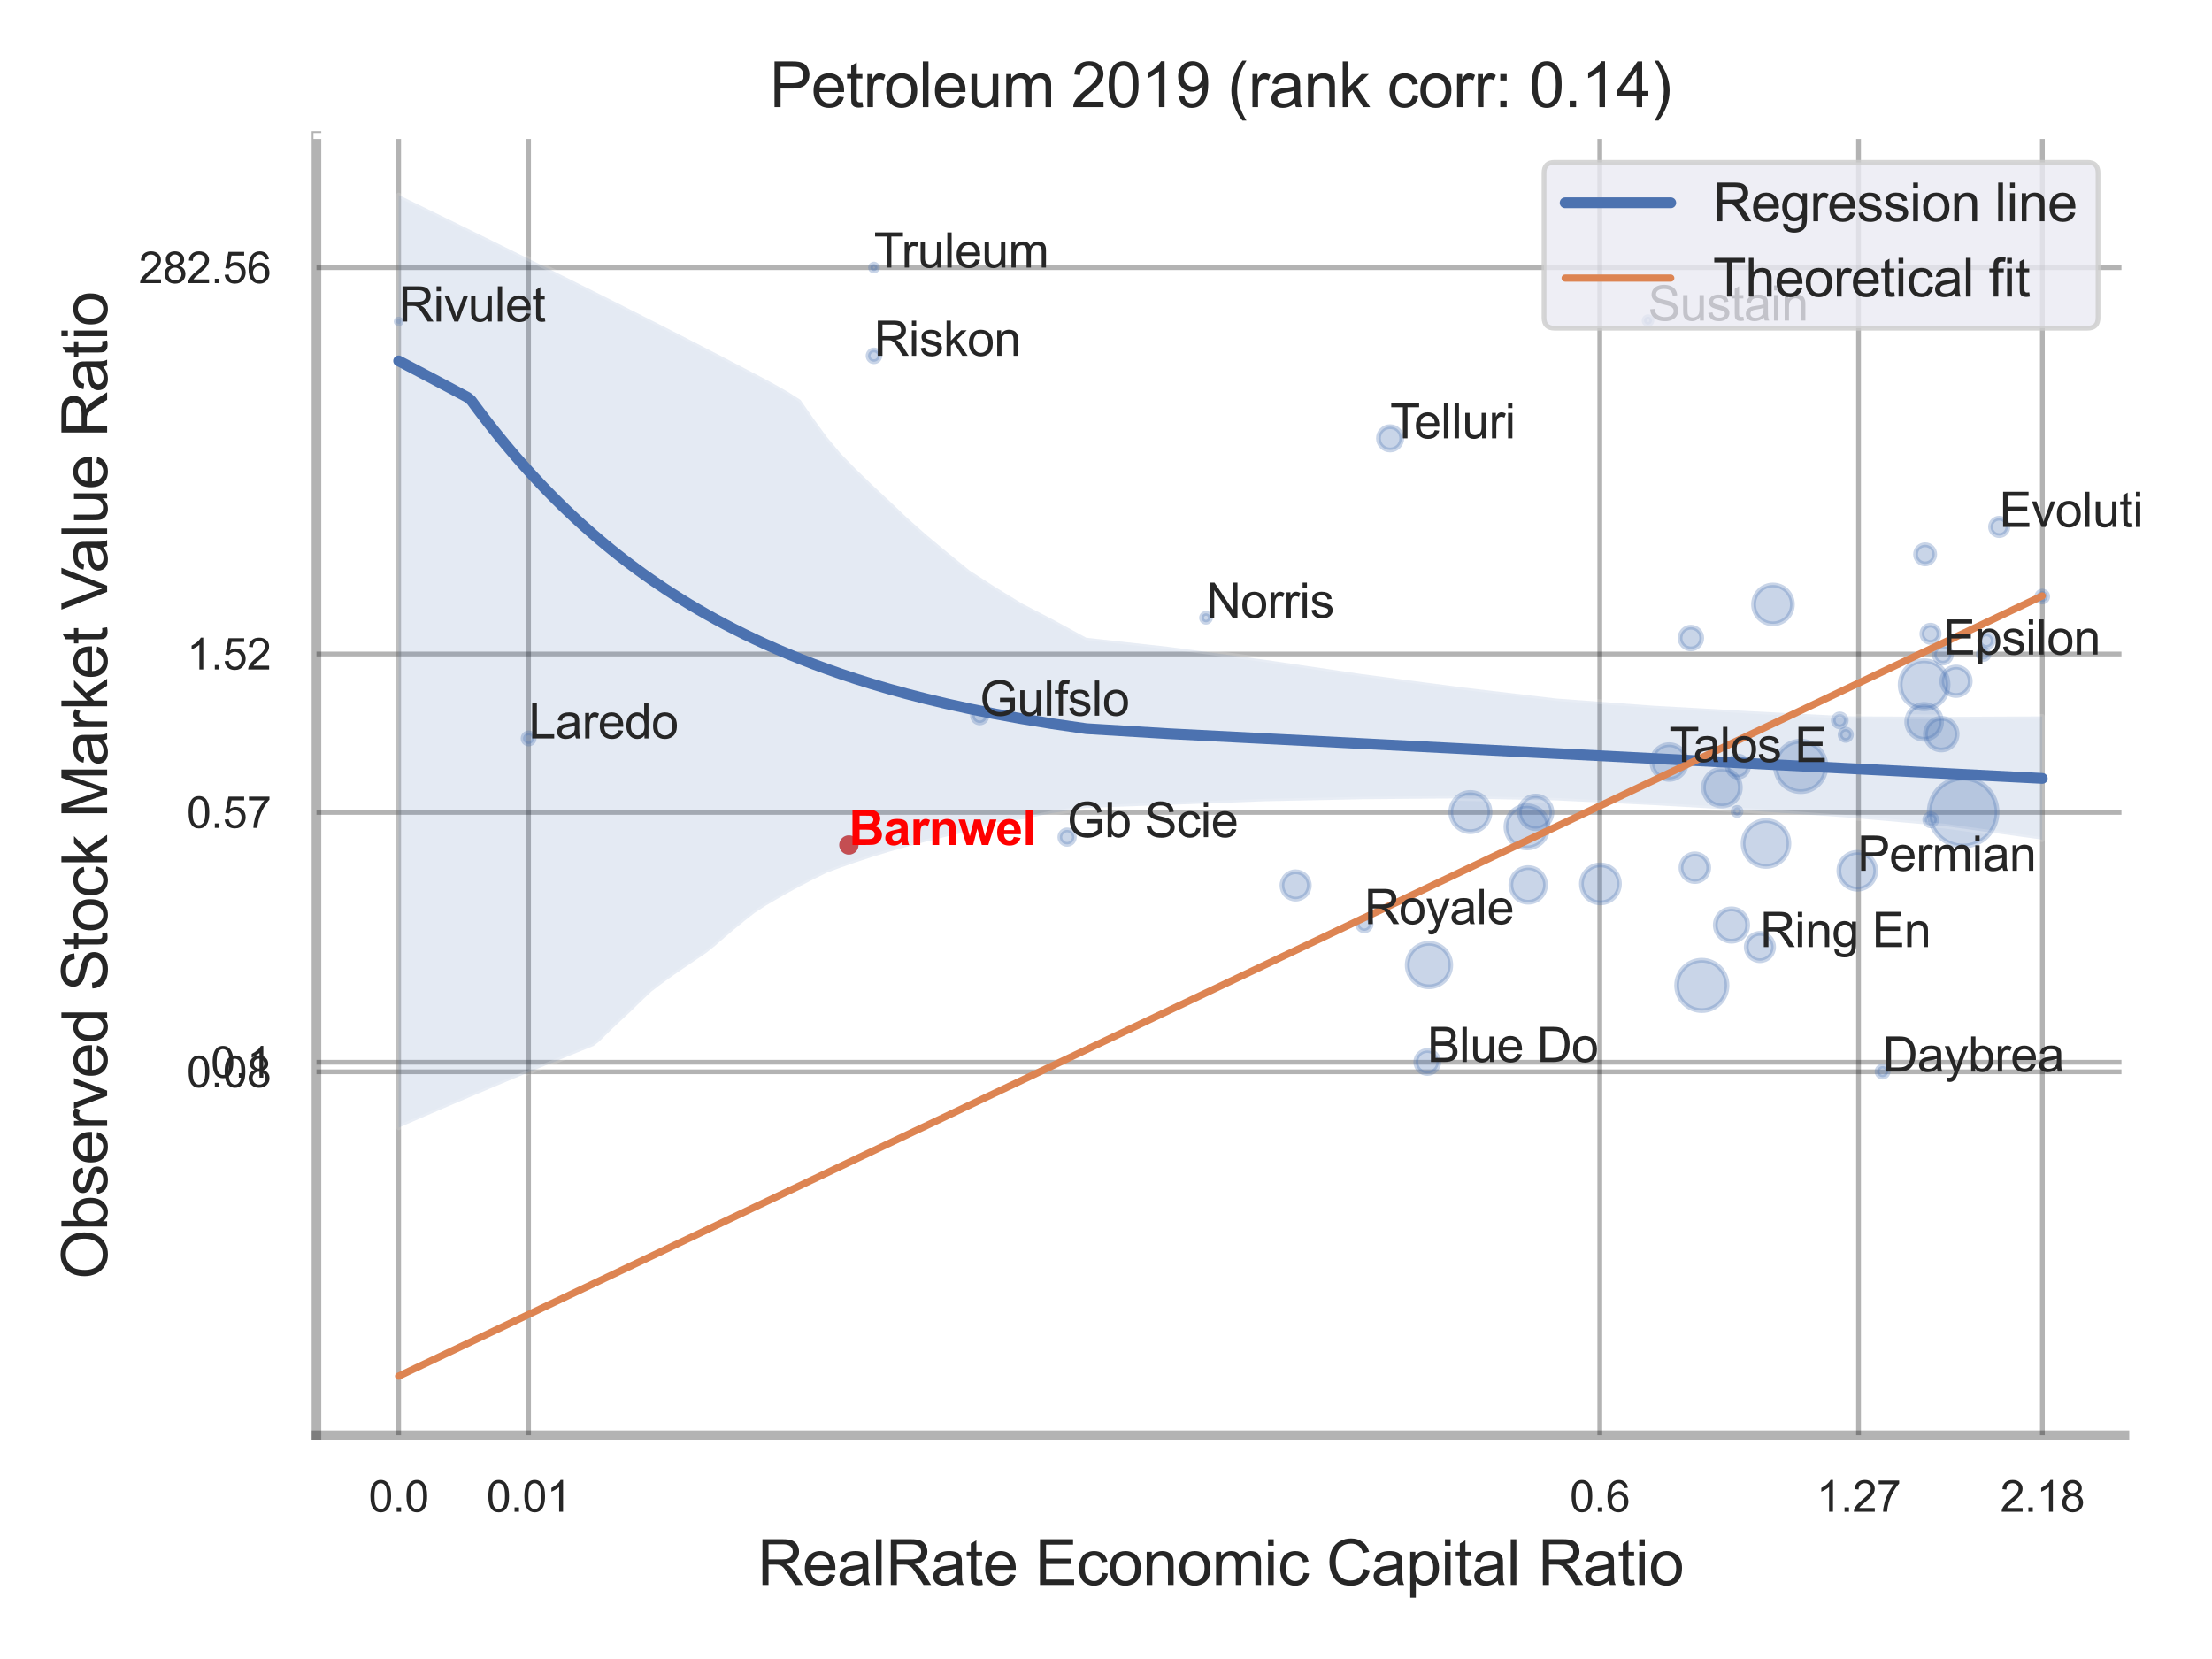 <?xml version="1.0" encoding="utf-8" standalone="no"?>
<!DOCTYPE svg PUBLIC "-//W3C//DTD SVG 1.1//EN"
  "http://www.w3.org/Graphics/SVG/1.1/DTD/svg11.dtd">
<svg xmlns:xlink="http://www.w3.org/1999/xlink" width="460.8pt" height="345.6pt" viewBox="0 0 460.8 345.6" xmlns="http://www.w3.org/2000/svg" version="1.1">
 <defs>
  <style type="text/css">*{stroke-linejoin: round; stroke-linecap: butt}</style>
 </defs>
 <g id="figure_1">
  <g id="patch_1">
   <path d="M 0 345.6 
L 460.8 345.6 
L 460.8 0 
L 0 0 
z
" style="fill: #ffffff"/>
  </g>
  <g id="axes_1">
   <g id="patch_2">
    <path d="M 65.925 298.98 
L 442.561 298.98 
L 442.561 28.32 
L 65.925 28.32 
z
" style="fill: #ffffff"/>
   </g>
   <g id="matplotlib.axis_1">
    <g id="xtick_1">
     <g id="line2d_1">
      <path d="M 83.04 298.98 
L 83.04 28.32 
" clip-path="url(#p4cf054cd41)" style="fill: none; stroke: #000000; stroke-opacity: 0.3; stroke-linecap: round"/>
     </g>
     <g id="text_1">
      <!-- 0.0 -->
      <g style="fill: #262626" transform="translate(76.785 314.922) scale(0.09 -0.09)">
       <defs>
        <path id="ArialMT-30" d="M 266 2259 
Q 266 3072 433 3567 
Q 600 4063 929 4331 
Q 1259 4600 1759 4600 
Q 2128 4600 2406 4451 
Q 2684 4303 2865 4023 
Q 3047 3744 3150 3342 
Q 3253 2941 3253 2259 
Q 3253 1453 3087 958 
Q 2922 463 2592 192 
Q 2263 -78 1759 -78 
Q 1097 -78 719 397 
Q 266 969 266 2259 
z
M 844 2259 
Q 844 1131 1108 757 
Q 1372 384 1759 384 
Q 2147 384 2411 759 
Q 2675 1134 2675 2259 
Q 2675 3391 2411 3762 
Q 2147 4134 1753 4134 
Q 1366 4134 1134 3806 
Q 844 3388 844 2259 
z
" transform="scale(0.016)"/>
        <path id="ArialMT-2e" d="M 581 0 
L 581 641 
L 1222 641 
L 1222 0 
L 581 0 
z
" transform="scale(0.016)"/>
       </defs>
       <use xlink:href="#ArialMT-30"/>
       <use xlink:href="#ArialMT-2e" x="55.615"/>
       <use xlink:href="#ArialMT-30" x="83.398"/>
      </g>
     </g>
    </g>
    <g id="xtick_2">
     <g id="line2d_2">
      <path d="M 110.105 298.98 
L 110.105 28.32 
" clip-path="url(#p4cf054cd41)" style="fill: none; stroke: #000000; stroke-opacity: 0.3; stroke-linecap: round"/>
     </g>
     <g id="text_2">
      <!-- 0.01 -->
      <g style="fill: #262626" transform="translate(101.348 314.922) scale(0.09 -0.09)">
       <defs>
        <path id="ArialMT-31" d="M 2384 0 
L 1822 0 
L 1822 3584 
Q 1619 3391 1289 3197 
Q 959 3003 697 2906 
L 697 3450 
Q 1169 3672 1522 3987 
Q 1875 4303 2022 4600 
L 2384 4600 
L 2384 0 
z
" transform="scale(0.016)"/>
       </defs>
       <use xlink:href="#ArialMT-30"/>
       <use xlink:href="#ArialMT-2e" x="55.615"/>
       <use xlink:href="#ArialMT-30" x="83.398"/>
       <use xlink:href="#ArialMT-31" x="139.014"/>
      </g>
     </g>
    </g>
    <g id="xtick_3">
     <g id="line2d_3">
      <path d="M 333.265 298.98 
L 333.265 28.32 
" clip-path="url(#p4cf054cd41)" style="fill: none; stroke: #000000; stroke-opacity: 0.3; stroke-linecap: round"/>
     </g>
     <g id="text_3">
      <!-- 0.6 -->
      <g style="fill: #262626" transform="translate(327.01 314.922) scale(0.09 -0.09)">
       <defs>
        <path id="ArialMT-36" d="M 3184 3459 
L 2625 3416 
Q 2550 3747 2413 3897 
Q 2184 4138 1850 4138 
Q 1581 4138 1378 3988 
Q 1113 3794 959 3422 
Q 806 3050 800 2363 
Q 1003 2672 1297 2822 
Q 1591 2972 1913 2972 
Q 2475 2972 2870 2558 
Q 3266 2144 3266 1488 
Q 3266 1056 3080 686 
Q 2894 316 2569 119 
Q 2244 -78 1831 -78 
Q 1128 -78 684 439 
Q 241 956 241 2144 
Q 241 3472 731 4075 
Q 1159 4600 1884 4600 
Q 2425 4600 2770 4297 
Q 3116 3994 3184 3459 
z
M 888 1484 
Q 888 1194 1011 928 
Q 1134 663 1356 523 
Q 1578 384 1822 384 
Q 2178 384 2434 671 
Q 2691 959 2691 1453 
Q 2691 1928 2437 2201 
Q 2184 2475 1800 2475 
Q 1419 2475 1153 2201 
Q 888 1928 888 1484 
z
" transform="scale(0.016)"/>
       </defs>
       <use xlink:href="#ArialMT-30"/>
       <use xlink:href="#ArialMT-2e" x="55.615"/>
       <use xlink:href="#ArialMT-36" x="83.398"/>
      </g>
     </g>
    </g>
    <g id="xtick_4">
     <g id="line2d_4">
      <path d="M 387.167 298.98 
L 387.167 28.32 
" clip-path="url(#p4cf054cd41)" style="fill: none; stroke: #000000; stroke-opacity: 0.3; stroke-linecap: round"/>
     </g>
     <g id="text_4">
      <!-- 1.27 -->
      <g style="fill: #262626" transform="translate(378.409 314.922) scale(0.09 -0.09)">
       <defs>
        <path id="ArialMT-32" d="M 3222 541 
L 3222 0 
L 194 0 
Q 188 203 259 391 
Q 375 700 629 1000 
Q 884 1300 1366 1694 
Q 2113 2306 2375 2664 
Q 2638 3022 2638 3341 
Q 2638 3675 2398 3904 
Q 2159 4134 1775 4134 
Q 1369 4134 1125 3890 
Q 881 3647 878 3216 
L 300 3275 
Q 359 3922 746 4261 
Q 1134 4600 1788 4600 
Q 2447 4600 2831 4234 
Q 3216 3869 3216 3328 
Q 3216 3053 3103 2787 
Q 2991 2522 2730 2228 
Q 2469 1934 1863 1422 
Q 1356 997 1212 845 
Q 1069 694 975 541 
L 3222 541 
z
" transform="scale(0.016)"/>
        <path id="ArialMT-37" d="M 303 3981 
L 303 4522 
L 3269 4522 
L 3269 4084 
Q 2831 3619 2401 2847 
Q 1972 2075 1738 1259 
Q 1569 684 1522 0 
L 944 0 
Q 953 541 1156 1306 
Q 1359 2072 1739 2783 
Q 2119 3494 2547 3981 
L 303 3981 
z
" transform="scale(0.016)"/>
       </defs>
       <use xlink:href="#ArialMT-31"/>
       <use xlink:href="#ArialMT-2e" x="55.615"/>
       <use xlink:href="#ArialMT-32" x="83.398"/>
       <use xlink:href="#ArialMT-37" x="139.014"/>
      </g>
     </g>
    </g>
    <g id="xtick_5">
     <g id="line2d_5">
      <path d="M 425.466 298.98 
L 425.466 28.32 
" clip-path="url(#p4cf054cd41)" style="fill: none; stroke: #000000; stroke-opacity: 0.3; stroke-linecap: round"/>
     </g>
     <g id="text_5">
      <!-- 2.18 -->
      <g style="fill: #262626" transform="translate(416.708 314.922) scale(0.09 -0.09)">
       <defs>
        <path id="ArialMT-38" d="M 1131 2484 
Q 781 2613 612 2850 
Q 444 3088 444 3419 
Q 444 3919 803 4259 
Q 1163 4600 1759 4600 
Q 2359 4600 2725 4251 
Q 3091 3903 3091 3403 
Q 3091 3084 2923 2848 
Q 2756 2613 2416 2484 
Q 2838 2347 3058 2040 
Q 3278 1734 3278 1309 
Q 3278 722 2862 322 
Q 2447 -78 1769 -78 
Q 1091 -78 675 323 
Q 259 725 259 1325 
Q 259 1772 486 2073 
Q 713 2375 1131 2484 
z
M 1019 3438 
Q 1019 3113 1228 2906 
Q 1438 2700 1772 2700 
Q 2097 2700 2305 2904 
Q 2513 3109 2513 3406 
Q 2513 3716 2298 3927 
Q 2084 4138 1766 4138 
Q 1444 4138 1231 3931 
Q 1019 3725 1019 3438 
z
M 838 1322 
Q 838 1081 952 856 
Q 1066 631 1291 507 
Q 1516 384 1775 384 
Q 2178 384 2440 643 
Q 2703 903 2703 1303 
Q 2703 1709 2433 1975 
Q 2163 2241 1756 2241 
Q 1359 2241 1098 1978 
Q 838 1716 838 1322 
z
" transform="scale(0.016)"/>
       </defs>
       <use xlink:href="#ArialMT-32"/>
       <use xlink:href="#ArialMT-2e" x="55.615"/>
       <use xlink:href="#ArialMT-31" x="83.398"/>
       <use xlink:href="#ArialMT-38" x="139.014"/>
      </g>
     </g>
    </g>
    <g id="xtick_6"/>
    <g id="xtick_7"/>
    <g id="xtick_8"/>
    <g id="text_6">
     <!-- RealRate Economic Capital Ratio -->
     <g style="fill: #262626" transform="translate(157.785 330.174) scale(0.13 -0.13)">
      <defs>
       <path id="ArialMT-52" d="M 503 0 
L 503 4581 
L 2534 4581 
Q 3147 4581 3465 4457 
Q 3784 4334 3975 4021 
Q 4166 3709 4166 3331 
Q 4166 2844 3850 2509 
Q 3534 2175 2875 2084 
Q 3116 1969 3241 1856 
Q 3506 1613 3744 1247 
L 4541 0 
L 3778 0 
L 3172 953 
Q 2906 1366 2734 1584 
Q 2563 1803 2427 1890 
Q 2291 1978 2150 2013 
Q 2047 2034 1813 2034 
L 1109 2034 
L 1109 0 
L 503 0 
z
M 1109 2559 
L 2413 2559 
Q 2828 2559 3062 2645 
Q 3297 2731 3419 2920 
Q 3541 3109 3541 3331 
Q 3541 3656 3305 3865 
Q 3069 4075 2559 4075 
L 1109 4075 
L 1109 2559 
z
" transform="scale(0.016)"/>
       <path id="ArialMT-65" d="M 2694 1069 
L 3275 997 
Q 3138 488 2766 206 
Q 2394 -75 1816 -75 
Q 1088 -75 661 373 
Q 234 822 234 1631 
Q 234 2469 665 2931 
Q 1097 3394 1784 3394 
Q 2450 3394 2872 2941 
Q 3294 2488 3294 1666 
Q 3294 1616 3291 1516 
L 816 1516 
Q 847 969 1125 678 
Q 1403 388 1819 388 
Q 2128 388 2347 550 
Q 2566 713 2694 1069 
z
M 847 1978 
L 2700 1978 
Q 2663 2397 2488 2606 
Q 2219 2931 1791 2931 
Q 1403 2931 1139 2672 
Q 875 2413 847 1978 
z
" transform="scale(0.016)"/>
       <path id="ArialMT-61" d="M 2588 409 
Q 2275 144 1986 34 
Q 1697 -75 1366 -75 
Q 819 -75 525 192 
Q 231 459 231 875 
Q 231 1119 342 1320 
Q 453 1522 633 1644 
Q 813 1766 1038 1828 
Q 1203 1872 1538 1913 
Q 2219 1994 2541 2106 
Q 2544 2222 2544 2253 
Q 2544 2597 2384 2738 
Q 2169 2928 1744 2928 
Q 1347 2928 1158 2789 
Q 969 2650 878 2297 
L 328 2372 
Q 403 2725 575 2942 
Q 747 3159 1072 3276 
Q 1397 3394 1825 3394 
Q 2250 3394 2515 3294 
Q 2781 3194 2906 3042 
Q 3031 2891 3081 2659 
Q 3109 2516 3109 2141 
L 3109 1391 
Q 3109 606 3145 398 
Q 3181 191 3288 0 
L 2700 0 
Q 2613 175 2588 409 
z
M 2541 1666 
Q 2234 1541 1622 1453 
Q 1275 1403 1131 1340 
Q 988 1278 909 1158 
Q 831 1038 831 891 
Q 831 666 1001 516 
Q 1172 366 1500 366 
Q 1825 366 2078 508 
Q 2331 650 2450 897 
Q 2541 1088 2541 1459 
L 2541 1666 
z
" transform="scale(0.016)"/>
       <path id="ArialMT-6c" d="M 409 0 
L 409 4581 
L 972 4581 
L 972 0 
L 409 0 
z
" transform="scale(0.016)"/>
       <path id="ArialMT-74" d="M 1650 503 
L 1731 6 
Q 1494 -44 1306 -44 
Q 1000 -44 831 53 
Q 663 150 594 308 
Q 525 466 525 972 
L 525 2881 
L 113 2881 
L 113 3319 
L 525 3319 
L 525 4141 
L 1084 4478 
L 1084 3319 
L 1650 3319 
L 1650 2881 
L 1084 2881 
L 1084 941 
Q 1084 700 1114 631 
Q 1144 563 1211 522 
Q 1278 481 1403 481 
Q 1497 481 1650 503 
z
" transform="scale(0.016)"/>
       <path id="ArialMT-20" transform="scale(0.016)"/>
       <path id="ArialMT-45" d="M 506 0 
L 506 4581 
L 3819 4581 
L 3819 4041 
L 1113 4041 
L 1113 2638 
L 3647 2638 
L 3647 2100 
L 1113 2100 
L 1113 541 
L 3925 541 
L 3925 0 
L 506 0 
z
" transform="scale(0.016)"/>
       <path id="ArialMT-63" d="M 2588 1216 
L 3141 1144 
Q 3050 572 2676 248 
Q 2303 -75 1759 -75 
Q 1078 -75 664 370 
Q 250 816 250 1647 
Q 250 2184 428 2587 
Q 606 2991 970 3192 
Q 1334 3394 1763 3394 
Q 2303 3394 2647 3120 
Q 2991 2847 3088 2344 
L 2541 2259 
Q 2463 2594 2264 2762 
Q 2066 2931 1784 2931 
Q 1359 2931 1093 2626 
Q 828 2322 828 1663 
Q 828 994 1084 691 
Q 1341 388 1753 388 
Q 2084 388 2306 591 
Q 2528 794 2588 1216 
z
" transform="scale(0.016)"/>
       <path id="ArialMT-6f" d="M 213 1659 
Q 213 2581 725 3025 
Q 1153 3394 1769 3394 
Q 2453 3394 2887 2945 
Q 3322 2497 3322 1706 
Q 3322 1066 3130 698 
Q 2938 331 2570 128 
Q 2203 -75 1769 -75 
Q 1072 -75 642 372 
Q 213 819 213 1659 
z
M 791 1659 
Q 791 1022 1069 705 
Q 1347 388 1769 388 
Q 2188 388 2466 706 
Q 2744 1025 2744 1678 
Q 2744 2294 2464 2611 
Q 2184 2928 1769 2928 
Q 1347 2928 1069 2612 
Q 791 2297 791 1659 
z
" transform="scale(0.016)"/>
       <path id="ArialMT-6e" d="M 422 0 
L 422 3319 
L 928 3319 
L 928 2847 
Q 1294 3394 1984 3394 
Q 2284 3394 2536 3286 
Q 2788 3178 2913 3003 
Q 3038 2828 3088 2588 
Q 3119 2431 3119 2041 
L 3119 0 
L 2556 0 
L 2556 2019 
Q 2556 2363 2490 2533 
Q 2425 2703 2258 2804 
Q 2091 2906 1866 2906 
Q 1506 2906 1245 2678 
Q 984 2450 984 1813 
L 984 0 
L 422 0 
z
" transform="scale(0.016)"/>
       <path id="ArialMT-6d" d="M 422 0 
L 422 3319 
L 925 3319 
L 925 2853 
Q 1081 3097 1340 3245 
Q 1600 3394 1931 3394 
Q 2300 3394 2536 3241 
Q 2772 3088 2869 2813 
Q 3263 3394 3894 3394 
Q 4388 3394 4653 3120 
Q 4919 2847 4919 2278 
L 4919 0 
L 4359 0 
L 4359 2091 
Q 4359 2428 4304 2576 
Q 4250 2725 4106 2815 
Q 3963 2906 3769 2906 
Q 3419 2906 3187 2673 
Q 2956 2441 2956 1928 
L 2956 0 
L 2394 0 
L 2394 2156 
Q 2394 2531 2256 2718 
Q 2119 2906 1806 2906 
Q 1569 2906 1367 2781 
Q 1166 2656 1075 2415 
Q 984 2175 984 1722 
L 984 0 
L 422 0 
z
" transform="scale(0.016)"/>
       <path id="ArialMT-69" d="M 425 3934 
L 425 4581 
L 988 4581 
L 988 3934 
L 425 3934 
z
M 425 0 
L 425 3319 
L 988 3319 
L 988 0 
L 425 0 
z
" transform="scale(0.016)"/>
       <path id="ArialMT-43" d="M 3763 1606 
L 4369 1453 
Q 4178 706 3683 314 
Q 3188 -78 2472 -78 
Q 1731 -78 1267 223 
Q 803 525 561 1097 
Q 319 1669 319 2325 
Q 319 3041 592 3573 
Q 866 4106 1370 4382 
Q 1875 4659 2481 4659 
Q 3169 4659 3637 4309 
Q 4106 3959 4291 3325 
L 3694 3184 
Q 3534 3684 3231 3912 
Q 2928 4141 2469 4141 
Q 1941 4141 1586 3887 
Q 1231 3634 1087 3207 
Q 944 2781 944 2328 
Q 944 1744 1114 1308 
Q 1284 872 1643 656 
Q 2003 441 2422 441 
Q 2931 441 3284 734 
Q 3638 1028 3763 1606 
z
" transform="scale(0.016)"/>
       <path id="ArialMT-70" d="M 422 -1272 
L 422 3319 
L 934 3319 
L 934 2888 
Q 1116 3141 1344 3267 
Q 1572 3394 1897 3394 
Q 2322 3394 2647 3175 
Q 2972 2956 3137 2557 
Q 3303 2159 3303 1684 
Q 3303 1175 3120 767 
Q 2938 359 2589 142 
Q 2241 -75 1856 -75 
Q 1575 -75 1351 44 
Q 1128 163 984 344 
L 984 -1272 
L 422 -1272 
z
M 931 1641 
Q 931 1000 1190 694 
Q 1450 388 1819 388 
Q 2194 388 2461 705 
Q 2728 1022 2728 1688 
Q 2728 2322 2467 2637 
Q 2206 2953 1844 2953 
Q 1484 2953 1207 2617 
Q 931 2281 931 1641 
z
" transform="scale(0.016)"/>
      </defs>
      <use xlink:href="#ArialMT-52"/>
      <use xlink:href="#ArialMT-65" x="72.217"/>
      <use xlink:href="#ArialMT-61" x="127.832"/>
      <use xlink:href="#ArialMT-6c" x="183.447"/>
      <use xlink:href="#ArialMT-52" x="205.664"/>
      <use xlink:href="#ArialMT-61" x="277.881"/>
      <use xlink:href="#ArialMT-74" x="333.496"/>
      <use xlink:href="#ArialMT-65" x="361.279"/>
      <use xlink:href="#ArialMT-20" x="416.895"/>
      <use xlink:href="#ArialMT-45" x="444.678"/>
      <use xlink:href="#ArialMT-63" x="511.377"/>
      <use xlink:href="#ArialMT-6f" x="561.377"/>
      <use xlink:href="#ArialMT-6e" x="616.992"/>
      <use xlink:href="#ArialMT-6f" x="672.607"/>
      <use xlink:href="#ArialMT-6d" x="728.223"/>
      <use xlink:href="#ArialMT-69" x="811.523"/>
      <use xlink:href="#ArialMT-63" x="833.74"/>
      <use xlink:href="#ArialMT-20" x="883.74"/>
      <use xlink:href="#ArialMT-43" x="911.523"/>
      <use xlink:href="#ArialMT-61" x="983.74"/>
      <use xlink:href="#ArialMT-70" x="1039.355"/>
      <use xlink:href="#ArialMT-69" x="1094.971"/>
      <use xlink:href="#ArialMT-74" x="1117.188"/>
      <use xlink:href="#ArialMT-61" x="1144.971"/>
      <use xlink:href="#ArialMT-6c" x="1200.586"/>
      <use xlink:href="#ArialMT-20" x="1222.803"/>
      <use xlink:href="#ArialMT-52" x="1250.586"/>
      <use xlink:href="#ArialMT-61" x="1322.803"/>
      <use xlink:href="#ArialMT-74" x="1378.418"/>
      <use xlink:href="#ArialMT-69" x="1406.201"/>
      <use xlink:href="#ArialMT-6f" x="1428.418"/>
     </g>
    </g>
   </g>
   <g id="matplotlib.axis_2">
    <g id="ytick_1">
     <g id="line2d_6">
      <path d="M 65.925 223.277 
L 442.561 223.277 
" clip-path="url(#p4cf054cd41)" style="fill: none; stroke: #000000; stroke-opacity: 0.3; stroke-linecap: round"/>
     </g>
     <g id="text_7">
      <!-- 0.08 -->
      <g style="fill: #262626" transform="translate(38.91 226.498) scale(0.09 -0.09)">
       <use xlink:href="#ArialMT-30"/>
       <use xlink:href="#ArialMT-2e" x="55.615"/>
       <use xlink:href="#ArialMT-30" x="83.398"/>
       <use xlink:href="#ArialMT-38" x="139.014"/>
      </g>
     </g>
    </g>
    <g id="ytick_2">
     <g id="line2d_7">
      <path d="M 65.925 221.286 
L 442.561 221.286 
" clip-path="url(#p4cf054cd41)" style="fill: none; stroke: #000000; stroke-opacity: 0.3; stroke-linecap: round"/>
     </g>
     <g id="text_8">
      <!-- 0.1 -->
      <g style="fill: #262626" transform="translate(43.915 224.507) scale(0.09 -0.09)">
       <use xlink:href="#ArialMT-30"/>
       <use xlink:href="#ArialMT-2e" x="55.615"/>
       <use xlink:href="#ArialMT-31" x="83.398"/>
      </g>
     </g>
    </g>
    <g id="ytick_3">
     <g id="line2d_8">
      <path d="M 65.925 169.238 
L 442.561 169.238 
" clip-path="url(#p4cf054cd41)" style="fill: none; stroke: #000000; stroke-opacity: 0.3; stroke-linecap: round"/>
     </g>
     <g id="text_9">
      <!-- 0.57 -->
      <g style="fill: #262626" transform="translate(38.91 172.459) scale(0.09 -0.09)">
       <defs>
        <path id="ArialMT-35" d="M 266 1200 
L 856 1250 
Q 922 819 1161 601 
Q 1400 384 1738 384 
Q 2144 384 2425 690 
Q 2706 997 2706 1503 
Q 2706 1984 2436 2262 
Q 2166 2541 1728 2541 
Q 1456 2541 1237 2417 
Q 1019 2294 894 2097 
L 366 2166 
L 809 4519 
L 3088 4519 
L 3088 3981 
L 1259 3981 
L 1013 2750 
Q 1425 3038 1878 3038 
Q 2478 3038 2890 2622 
Q 3303 2206 3303 1553 
Q 3303 931 2941 478 
Q 2500 -78 1738 -78 
Q 1113 -78 717 272 
Q 322 622 266 1200 
z
" transform="scale(0.016)"/>
       </defs>
       <use xlink:href="#ArialMT-30"/>
       <use xlink:href="#ArialMT-2e" x="55.615"/>
       <use xlink:href="#ArialMT-35" x="83.398"/>
       <use xlink:href="#ArialMT-37" x="139.014"/>
      </g>
     </g>
    </g>
    <g id="ytick_4">
     <g id="line2d_9">
      <path d="M 65.925 136.242 
L 442.561 136.242 
" clip-path="url(#p4cf054cd41)" style="fill: none; stroke: #000000; stroke-opacity: 0.3; stroke-linecap: round"/>
     </g>
     <g id="text_10">
      <!-- 1.52 -->
      <g style="fill: #262626" transform="translate(38.91 139.463) scale(0.09 -0.09)">
       <use xlink:href="#ArialMT-31"/>
       <use xlink:href="#ArialMT-2e" x="55.615"/>
       <use xlink:href="#ArialMT-35" x="83.398"/>
       <use xlink:href="#ArialMT-32" x="139.014"/>
      </g>
     </g>
    </g>
    <g id="ytick_5">
     <g id="line2d_10">
      <path d="M 65.925 55.758 
L 442.561 55.758 
" clip-path="url(#p4cf054cd41)" style="fill: none; stroke: #000000; stroke-opacity: 0.3; stroke-linecap: round"/>
     </g>
     <g id="text_11">
      <!-- 282.56 -->
      <g style="fill: #262626" transform="translate(28.9 58.979) scale(0.09 -0.09)">
       <use xlink:href="#ArialMT-32"/>
       <use xlink:href="#ArialMT-38" x="55.615"/>
       <use xlink:href="#ArialMT-32" x="111.23"/>
       <use xlink:href="#ArialMT-2e" x="166.846"/>
       <use xlink:href="#ArialMT-35" x="194.629"/>
       <use xlink:href="#ArialMT-36" x="250.244"/>
      </g>
     </g>
    </g>
    <g id="ytick_6"/>
    <g id="ytick_7"/>
    <g id="ytick_8"/>
    <g id="ytick_9"/>
    <g id="ytick_10"/>
    <g id="text_12">
     <!-- Observed Stock Market Value Ratio -->
     <g style="fill: #262626" transform="translate(22.317 266.489) rotate(-90) scale(0.13 -0.13)">
      <defs>
       <path id="ArialMT-4f" d="M 309 2231 
Q 309 3372 921 4017 
Q 1534 4663 2503 4663 
Q 3138 4663 3647 4359 
Q 4156 4056 4423 3514 
Q 4691 2972 4691 2284 
Q 4691 1588 4409 1038 
Q 4128 488 3612 205 
Q 3097 -78 2500 -78 
Q 1853 -78 1343 234 
Q 834 547 571 1087 
Q 309 1628 309 2231 
z
M 934 2222 
Q 934 1394 1379 917 
Q 1825 441 2497 441 
Q 3181 441 3623 922 
Q 4066 1403 4066 2288 
Q 4066 2847 3877 3264 
Q 3688 3681 3323 3911 
Q 2959 4141 2506 4141 
Q 1863 4141 1398 3698 
Q 934 3256 934 2222 
z
" transform="scale(0.016)"/>
       <path id="ArialMT-62" d="M 941 0 
L 419 0 
L 419 4581 
L 981 4581 
L 981 2947 
Q 1338 3394 1891 3394 
Q 2197 3394 2470 3270 
Q 2744 3147 2920 2923 
Q 3097 2700 3197 2384 
Q 3297 2069 3297 1709 
Q 3297 856 2875 390 
Q 2453 -75 1863 -75 
Q 1275 -75 941 416 
L 941 0 
z
M 934 1684 
Q 934 1088 1097 822 
Q 1363 388 1816 388 
Q 2184 388 2453 708 
Q 2722 1028 2722 1663 
Q 2722 2313 2464 2622 
Q 2206 2931 1841 2931 
Q 1472 2931 1203 2611 
Q 934 2291 934 1684 
z
" transform="scale(0.016)"/>
       <path id="ArialMT-73" d="M 197 991 
L 753 1078 
Q 800 744 1014 566 
Q 1228 388 1613 388 
Q 2000 388 2187 545 
Q 2375 703 2375 916 
Q 2375 1106 2209 1216 
Q 2094 1291 1634 1406 
Q 1016 1563 777 1677 
Q 538 1791 414 1992 
Q 291 2194 291 2438 
Q 291 2659 392 2848 
Q 494 3038 669 3163 
Q 800 3259 1026 3326 
Q 1253 3394 1513 3394 
Q 1903 3394 2198 3281 
Q 2494 3169 2634 2976 
Q 2775 2784 2828 2463 
L 2278 2388 
Q 2241 2644 2061 2787 
Q 1881 2931 1553 2931 
Q 1166 2931 1000 2803 
Q 834 2675 834 2503 
Q 834 2394 903 2306 
Q 972 2216 1119 2156 
Q 1203 2125 1616 2013 
Q 2213 1853 2448 1751 
Q 2684 1650 2818 1456 
Q 2953 1263 2953 975 
Q 2953 694 2789 445 
Q 2625 197 2315 61 
Q 2006 -75 1616 -75 
Q 969 -75 630 194 
Q 291 463 197 991 
z
" transform="scale(0.016)"/>
       <path id="ArialMT-72" d="M 416 0 
L 416 3319 
L 922 3319 
L 922 2816 
Q 1116 3169 1280 3281 
Q 1444 3394 1641 3394 
Q 1925 3394 2219 3213 
L 2025 2691 
Q 1819 2813 1613 2813 
Q 1428 2813 1281 2702 
Q 1134 2591 1072 2394 
Q 978 2094 978 1738 
L 978 0 
L 416 0 
z
" transform="scale(0.016)"/>
       <path id="ArialMT-76" d="M 1344 0 
L 81 3319 
L 675 3319 
L 1388 1331 
Q 1503 1009 1600 663 
Q 1675 925 1809 1294 
L 2547 3319 
L 3125 3319 
L 1869 0 
L 1344 0 
z
" transform="scale(0.016)"/>
       <path id="ArialMT-64" d="M 2575 0 
L 2575 419 
Q 2259 -75 1647 -75 
Q 1250 -75 917 144 
Q 584 363 401 755 
Q 219 1147 219 1656 
Q 219 2153 384 2558 
Q 550 2963 881 3178 
Q 1213 3394 1622 3394 
Q 1922 3394 2156 3267 
Q 2391 3141 2538 2938 
L 2538 4581 
L 3097 4581 
L 3097 0 
L 2575 0 
z
M 797 1656 
Q 797 1019 1065 703 
Q 1334 388 1700 388 
Q 2069 388 2326 689 
Q 2584 991 2584 1609 
Q 2584 2291 2321 2609 
Q 2059 2928 1675 2928 
Q 1300 2928 1048 2622 
Q 797 2316 797 1656 
z
" transform="scale(0.016)"/>
       <path id="ArialMT-53" d="M 288 1472 
L 859 1522 
Q 900 1178 1048 958 
Q 1197 738 1509 602 
Q 1822 466 2213 466 
Q 2559 466 2825 569 
Q 3091 672 3220 851 
Q 3350 1031 3350 1244 
Q 3350 1459 3225 1620 
Q 3100 1781 2813 1891 
Q 2628 1963 1997 2114 
Q 1366 2266 1113 2400 
Q 784 2572 623 2826 
Q 463 3081 463 3397 
Q 463 3744 659 4045 
Q 856 4347 1234 4503 
Q 1613 4659 2075 4659 
Q 2584 4659 2973 4495 
Q 3363 4331 3572 4012 
Q 3781 3694 3797 3291 
L 3216 3247 
Q 3169 3681 2898 3903 
Q 2628 4125 2100 4125 
Q 1550 4125 1298 3923 
Q 1047 3722 1047 3438 
Q 1047 3191 1225 3031 
Q 1400 2872 2139 2705 
Q 2878 2538 3153 2413 
Q 3553 2228 3743 1945 
Q 3934 1663 3934 1294 
Q 3934 928 3725 604 
Q 3516 281 3123 101 
Q 2731 -78 2241 -78 
Q 1619 -78 1198 103 
Q 778 284 539 648 
Q 300 1013 288 1472 
z
" transform="scale(0.016)"/>
       <path id="ArialMT-6b" d="M 425 0 
L 425 4581 
L 988 4581 
L 988 1969 
L 2319 3319 
L 3047 3319 
L 1778 2088 
L 3175 0 
L 2481 0 
L 1384 1697 
L 988 1316 
L 988 0 
L 425 0 
z
" transform="scale(0.016)"/>
       <path id="ArialMT-4d" d="M 475 0 
L 475 4581 
L 1388 4581 
L 2472 1338 
Q 2622 884 2691 659 
Q 2769 909 2934 1394 
L 4031 4581 
L 4847 4581 
L 4847 0 
L 4263 0 
L 4263 3834 
L 2931 0 
L 2384 0 
L 1059 3900 
L 1059 0 
L 475 0 
z
" transform="scale(0.016)"/>
       <path id="ArialMT-56" d="M 1803 0 
L 28 4581 
L 684 4581 
L 1875 1253 
Q 2019 853 2116 503 
Q 2222 878 2363 1253 
L 3600 4581 
L 4219 4581 
L 2425 0 
L 1803 0 
z
" transform="scale(0.016)"/>
       <path id="ArialMT-75" d="M 2597 0 
L 2597 488 
Q 2209 -75 1544 -75 
Q 1250 -75 995 37 
Q 741 150 617 320 
Q 494 491 444 738 
Q 409 903 409 1263 
L 409 3319 
L 972 3319 
L 972 1478 
Q 972 1038 1006 884 
Q 1059 663 1231 536 
Q 1403 409 1656 409 
Q 1909 409 2131 539 
Q 2353 669 2445 892 
Q 2538 1116 2538 1541 
L 2538 3319 
L 3100 3319 
L 3100 0 
L 2597 0 
z
" transform="scale(0.016)"/>
      </defs>
      <use xlink:href="#ArialMT-4f"/>
      <use xlink:href="#ArialMT-62" x="77.783"/>
      <use xlink:href="#ArialMT-73" x="133.398"/>
      <use xlink:href="#ArialMT-65" x="183.398"/>
      <use xlink:href="#ArialMT-72" x="239.014"/>
      <use xlink:href="#ArialMT-76" x="272.314"/>
      <use xlink:href="#ArialMT-65" x="322.314"/>
      <use xlink:href="#ArialMT-64" x="377.93"/>
      <use xlink:href="#ArialMT-20" x="433.545"/>
      <use xlink:href="#ArialMT-53" x="461.328"/>
      <use xlink:href="#ArialMT-74" x="528.027"/>
      <use xlink:href="#ArialMT-6f" x="555.811"/>
      <use xlink:href="#ArialMT-63" x="611.426"/>
      <use xlink:href="#ArialMT-6b" x="661.426"/>
      <use xlink:href="#ArialMT-20" x="711.426"/>
      <use xlink:href="#ArialMT-4d" x="739.209"/>
      <use xlink:href="#ArialMT-61" x="822.51"/>
      <use xlink:href="#ArialMT-72" x="878.125"/>
      <use xlink:href="#ArialMT-6b" x="911.426"/>
      <use xlink:href="#ArialMT-65" x="961.426"/>
      <use xlink:href="#ArialMT-74" x="1017.041"/>
      <use xlink:href="#ArialMT-20" x="1044.824"/>
      <use xlink:href="#ArialMT-56" x="1072.607"/>
      <use xlink:href="#ArialMT-61" x="1131.932"/>
      <use xlink:href="#ArialMT-6c" x="1187.547"/>
      <use xlink:href="#ArialMT-75" x="1209.764"/>
      <use xlink:href="#ArialMT-65" x="1265.379"/>
      <use xlink:href="#ArialMT-20" x="1320.994"/>
      <use xlink:href="#ArialMT-52" x="1348.777"/>
      <use xlink:href="#ArialMT-61" x="1420.994"/>
      <use xlink:href="#ArialMT-74" x="1476.609"/>
      <use xlink:href="#ArialMT-69" x="1504.393"/>
      <use xlink:href="#ArialMT-6f" x="1526.609"/>
     </g>
    </g>
   </g>
   <g id="PathCollection_1">
    <path d="M 176.836 177.531 
C 177.236 177.531 177.619 177.372 177.902 177.09 
C 178.184 176.807 178.343 176.423 178.343 176.024 
C 178.343 175.624 178.184 175.24 177.902 174.958 
C 177.619 174.675 177.236 174.516 176.836 174.516 
C 176.436 174.516 176.053 174.675 175.77 174.958 
C 175.487 175.24 175.328 175.624 175.328 176.024 
C 175.328 176.423 175.487 176.807 175.77 177.09 
C 176.053 177.372 176.436 177.531 176.836 177.531 
z
" clip-path="url(#p4cf054cd41)" style="fill: #4c72b0; fill-opacity: 0.3; stroke: #4c72b0; stroke-opacity: 0.3"/>
    <path d="M 333.398 188.085 
C 334.447 188.085 335.453 187.669 336.194 186.927 
C 336.936 186.185 337.353 185.179 337.353 184.13 
C 337.353 183.081 336.936 182.075 336.194 181.334 
C 335.453 180.592 334.447 180.175 333.398 180.175 
C 332.349 180.175 331.343 180.592 330.601 181.334 
C 329.859 182.075 329.443 183.081 329.443 184.13 
C 329.443 185.179 329.859 186.185 330.601 186.927 
C 331.343 187.669 332.349 188.085 333.398 188.085 
z
" clip-path="url(#p4cf054cd41)" style="fill: #4c72b0; fill-opacity: 0.3; stroke: #4c72b0; stroke-opacity: 0.3"/>
    <path d="M 354.523 210.522 
C 355.914 210.522 357.248 209.969 358.232 208.985 
C 359.215 208.002 359.768 206.668 359.768 205.277 
C 359.768 203.886 359.215 202.551 358.232 201.568 
C 357.248 200.584 355.914 200.031 354.523 200.031 
C 353.132 200.031 351.798 200.584 350.814 201.568 
C 349.831 202.551 349.278 203.886 349.278 205.277 
C 349.278 206.668 349.831 208.002 350.814 208.985 
C 351.798 209.969 353.132 210.522 354.523 210.522 
z
" clip-path="url(#p4cf054cd41)" style="fill: #4c72b0; fill-opacity: 0.3; stroke: #4c72b0; stroke-opacity: 0.3"/>
    <path d="M 352.242 135.179 
C 352.842 135.179 353.417 134.94 353.841 134.516 
C 354.264 134.093 354.503 133.518 354.503 132.918 
C 354.503 132.318 354.264 131.743 353.841 131.319 
C 353.417 130.896 352.842 130.657 352.242 130.657 
C 351.642 130.657 351.067 130.896 350.643 131.319 
C 350.22 131.743 349.981 132.318 349.981 132.918 
C 349.981 133.518 350.22 134.093 350.643 134.516 
C 351.067 134.94 351.642 135.179 352.242 135.179 
z
" clip-path="url(#p4cf054cd41)" style="fill: #4c72b0; fill-opacity: 0.3; stroke: #4c72b0; stroke-opacity: 0.3"/>
    <path d="M 289.582 93.742 
C 290.226 93.742 290.844 93.486 291.3 93.03 
C 291.755 92.574 292.011 91.956 292.011 91.312 
C 292.011 90.668 291.755 90.049 291.3 89.594 
C 290.844 89.138 290.226 88.882 289.582 88.882 
C 288.937 88.882 288.319 89.138 287.864 89.594 
C 287.408 90.049 287.152 90.668 287.152 91.312 
C 287.152 91.956 287.408 92.574 287.864 93.03 
C 288.319 93.486 288.937 93.742 289.582 93.742 
z
" clip-path="url(#p4cf054cd41)" style="fill: #4c72b0; fill-opacity: 0.3; stroke: #4c72b0; stroke-opacity: 0.3"/>
    <path d="M 413.234 137.394 
C 413.528 137.394 413.809 137.278 414.017 137.07 
C 414.224 136.862 414.341 136.581 414.341 136.287 
C 414.341 135.994 414.224 135.712 414.017 135.505 
C 413.809 135.297 413.528 135.18 413.234 135.18 
C 412.941 135.18 412.659 135.297 412.451 135.505 
C 412.244 135.712 412.127 135.994 412.127 136.287 
C 412.127 136.581 412.244 136.862 412.451 137.07 
C 412.659 137.278 412.941 137.394 413.234 137.394 
z
" clip-path="url(#p4cf054cd41)" style="fill: #4c72b0; fill-opacity: 0.3; stroke: #4c72b0; stroke-opacity: 0.3"/>
    <path d="M 413.81 134.876 
C 414.185 134.876 414.545 134.728 414.81 134.462 
C 415.075 134.197 415.224 133.838 415.224 133.463 
C 415.224 133.088 415.075 132.728 414.81 132.463 
C 414.545 132.198 414.185 132.049 413.81 132.049 
C 413.435 132.049 413.075 132.198 412.81 132.463 
C 412.545 132.728 412.396 133.088 412.396 133.463 
C 412.396 133.838 412.545 134.197 412.81 134.462 
C 413.075 134.728 413.435 134.876 413.81 134.876 
z
" clip-path="url(#p4cf054cd41)" style="fill: #4c72b0; fill-opacity: 0.3; stroke: #4c72b0; stroke-opacity: 0.3"/>
    <path d="M 402.218 172.036 
C 402.551 172.036 402.871 171.904 403.106 171.668 
C 403.342 171.433 403.474 171.113 403.474 170.78 
C 403.474 170.446 403.342 170.127 403.106 169.891 
C 402.871 169.655 402.551 169.523 402.218 169.523 
C 401.884 169.523 401.565 169.655 401.329 169.891 
C 401.093 170.127 400.961 170.446 400.961 170.78 
C 400.961 171.113 401.093 171.433 401.329 171.668 
C 401.565 171.904 401.884 172.036 402.218 172.036 
z
" clip-path="url(#p4cf054cd41)" style="fill: #4c72b0; fill-opacity: 0.3; stroke: #4c72b0; stroke-opacity: 0.3"/>
    <path d="M 375.123 164.908 
C 376.517 164.908 377.854 164.354 378.84 163.368 
C 379.826 162.382 380.38 161.045 380.38 159.651 
C 380.38 158.257 379.826 156.92 378.84 155.935 
C 377.854 154.949 376.517 154.395 375.123 154.395 
C 373.729 154.395 372.392 154.949 371.407 155.935 
C 370.421 156.92 369.867 158.257 369.867 159.651 
C 369.867 161.045 370.421 162.382 371.407 163.368 
C 372.392 164.354 373.729 164.908 375.123 164.908 
z
" clip-path="url(#p4cf054cd41)" style="fill: #4c72b0; fill-opacity: 0.3; stroke: #4c72b0; stroke-opacity: 0.3"/>
    <path d="M 401.038 117.477 
C 401.568 117.477 402.075 117.267 402.45 116.893 
C 402.824 116.518 403.035 116.01 403.035 115.481 
C 403.035 114.952 402.824 114.444 402.45 114.069 
C 402.075 113.695 401.568 113.485 401.038 113.485 
C 400.509 113.485 400.001 113.695 399.626 114.069 
C 399.252 114.444 399.042 114.952 399.042 115.481 
C 399.042 116.01 399.252 116.518 399.626 116.893 
C 400.001 117.267 400.509 117.477 401.038 117.477 
z
" clip-path="url(#p4cf054cd41)" style="fill: #4c72b0; fill-opacity: 0.3; stroke: #4c72b0; stroke-opacity: 0.3"/>
    <path d="M 297.682 205.57 
C 298.884 205.57 300.037 205.093 300.887 204.243 
C 301.737 203.393 302.215 202.24 302.215 201.038 
C 302.215 199.836 301.737 198.683 300.887 197.833 
C 300.037 196.983 298.884 196.505 297.682 196.505 
C 296.48 196.505 295.327 196.983 294.477 197.833 
C 293.627 198.683 293.149 199.836 293.149 201.038 
C 293.149 202.24 293.627 203.393 294.477 204.243 
C 295.327 205.093 296.48 205.57 297.682 205.57 
z
" clip-path="url(#p4cf054cd41)" style="fill: #4c72b0; fill-opacity: 0.3; stroke: #4c72b0; stroke-opacity: 0.3"/>
    <path d="M 425.441 125.403 
C 425.742 125.403 426.031 125.284 426.243 125.071 
C 426.456 124.858 426.575 124.57 426.575 124.269 
C 426.575 123.969 426.456 123.68 426.243 123.468 
C 426.031 123.255 425.742 123.136 425.441 123.136 
C 425.141 123.136 424.852 123.255 424.64 123.468 
C 424.427 123.68 424.308 123.969 424.308 124.269 
C 424.308 124.57 424.427 124.858 424.64 125.071 
C 424.852 125.284 425.141 125.403 425.441 125.403 
z
" clip-path="url(#p4cf054cd41)" style="fill: #4c72b0; fill-opacity: 0.3; stroke: #4c72b0; stroke-opacity: 0.3"/>
    <path d="M 367.888 180.49 
C 369.154 180.49 370.37 179.987 371.265 179.091 
C 372.161 178.195 372.664 176.98 372.664 175.714 
C 372.664 174.447 372.161 173.232 371.265 172.336 
C 370.37 171.44 369.154 170.937 367.888 170.937 
C 366.621 170.937 365.406 171.44 364.51 172.336 
C 363.615 173.232 363.111 174.447 363.111 175.714 
C 363.111 176.98 363.615 178.195 364.51 179.091 
C 365.406 179.987 366.621 180.49 367.888 180.49 
z
" clip-path="url(#p4cf054cd41)" style="fill: #4c72b0; fill-opacity: 0.3; stroke: #4c72b0; stroke-opacity: 0.3"/>
    <path d="M 361.864 169.866 
C 362.085 169.866 362.297 169.779 362.453 169.623 
C 362.609 169.466 362.697 169.255 362.697 169.034 
C 362.697 168.813 362.609 168.601 362.453 168.445 
C 362.297 168.289 362.085 168.202 361.864 168.202 
C 361.643 168.202 361.432 168.289 361.276 168.445 
C 361.12 168.601 361.032 168.813 361.032 169.034 
C 361.032 169.255 361.12 169.466 361.276 169.623 
C 361.432 169.779 361.643 169.866 361.864 169.866 
z
" clip-path="url(#p4cf054cd41)" style="fill: #4c72b0; fill-opacity: 0.3; stroke: #4c72b0; stroke-opacity: 0.3"/>
    <path d="M 297.335 223.634 
C 297.971 223.634 298.58 223.381 299.03 222.932 
C 299.479 222.482 299.732 221.873 299.732 221.237 
C 299.732 220.601 299.479 219.992 299.03 219.542 
C 298.58 219.093 297.971 218.84 297.335 218.84 
C 296.7 218.84 296.09 219.093 295.64 219.542 
C 295.191 219.992 294.938 220.601 294.938 221.237 
C 294.938 221.873 295.191 222.482 295.64 222.932 
C 296.09 223.381 296.7 223.634 297.335 223.634 
z
" clip-path="url(#p4cf054cd41)" style="fill: #4c72b0; fill-opacity: 0.3; stroke: #4c72b0; stroke-opacity: 0.3"/>
    <path d="M 408.955 176.253 
C 410.83 176.253 412.629 175.508 413.955 174.182 
C 415.281 172.856 416.026 171.057 416.026 169.182 
C 416.026 167.306 415.281 165.508 413.955 164.182 
C 412.629 162.856 410.83 162.111 408.955 162.111 
C 407.079 162.111 405.281 162.856 403.955 164.182 
C 402.629 165.508 401.884 167.306 401.884 169.182 
C 401.884 171.057 402.629 172.856 403.955 174.182 
C 405.281 175.508 407.079 176.253 408.955 176.253 
z
" clip-path="url(#p4cf054cd41)" style="fill: #4c72b0; fill-opacity: 0.3; stroke: #4c72b0; stroke-opacity: 0.3"/>
    <path d="M 318.101 176.634 
C 319.265 176.634 320.381 176.172 321.204 175.349 
C 322.026 174.526 322.489 173.41 322.489 172.246 
C 322.489 171.083 322.026 169.966 321.204 169.144 
C 320.381 168.321 319.265 167.858 318.101 167.858 
C 316.937 167.858 315.821 168.321 314.998 169.144 
C 314.175 169.966 313.713 171.083 313.713 172.246 
C 313.713 173.41 314.175 174.526 314.998 175.349 
C 315.821 176.172 316.937 176.634 318.101 176.634 
z
" clip-path="url(#p4cf054cd41)" style="fill: #4c72b0; fill-opacity: 0.3; stroke: #4c72b0; stroke-opacity: 0.3"/>
    <path d="M 182.057 56.462 
C 182.249 56.462 182.432 56.386 182.568 56.25 
C 182.703 56.115 182.78 55.931 182.78 55.739 
C 182.78 55.548 182.703 55.364 182.568 55.228 
C 182.432 55.093 182.249 55.017 182.057 55.017 
C 181.865 55.017 181.681 55.093 181.546 55.228 
C 181.41 55.364 181.334 55.548 181.334 55.739 
C 181.334 55.931 181.41 56.115 181.546 56.25 
C 181.681 56.386 181.865 56.462 182.057 56.462 
z
" clip-path="url(#p4cf054cd41)" style="fill: #4c72b0; fill-opacity: 0.3; stroke: #4c72b0; stroke-opacity: 0.3"/>
    <path d="M 369.345 129.954 
C 370.418 129.954 371.447 129.528 372.205 128.77 
C 372.964 128.011 373.39 126.982 373.39 125.91 
C 373.39 124.837 372.964 123.808 372.205 123.05 
C 371.447 122.291 370.418 121.865 369.345 121.865 
C 368.273 121.865 367.244 122.291 366.485 123.05 
C 365.727 123.808 365.301 124.837 365.301 125.91 
C 365.301 126.982 365.727 128.011 366.485 128.77 
C 367.244 129.528 368.273 129.954 369.345 129.954 
z
" clip-path="url(#p4cf054cd41)" style="fill: #4c72b0; fill-opacity: 0.3; stroke: #4c72b0; stroke-opacity: 0.3"/>
    <path d="M 383.26 151.43 
C 383.619 151.43 383.963 151.287 384.217 151.034 
C 384.47 150.78 384.613 150.436 384.613 150.077 
C 384.613 149.719 384.47 149.375 384.217 149.121 
C 383.963 148.868 383.619 148.725 383.26 148.725 
C 382.902 148.725 382.558 148.868 382.304 149.121 
C 382.051 149.375 381.908 149.719 381.908 150.077 
C 381.908 150.436 382.051 150.78 382.304 151.034 
C 382.558 151.287 382.902 151.43 383.26 151.43 
z
" clip-path="url(#p4cf054cd41)" style="fill: #4c72b0; fill-opacity: 0.3; stroke: #4c72b0; stroke-opacity: 0.3"/>
    <path d="M 362.047 161.887 
C 362.628 161.887 363.186 161.656 363.596 161.245 
C 364.007 160.834 364.238 160.277 364.238 159.696 
C 364.238 159.115 364.007 158.557 363.596 158.147 
C 363.186 157.736 362.628 157.505 362.047 157.505 
C 361.466 157.505 360.909 157.736 360.498 158.147 
C 360.087 158.557 359.856 159.115 359.856 159.696 
C 359.856 160.277 360.087 160.834 360.498 161.245 
C 360.909 161.656 361.466 161.887 362.047 161.887 
z
" clip-path="url(#p4cf054cd41)" style="fill: #4c72b0; fill-opacity: 0.3; stroke: #4c72b0; stroke-opacity: 0.3"/>
    <path d="M 384.504 154.244 
C 384.817 154.244 385.117 154.12 385.338 153.898 
C 385.559 153.677 385.684 153.377 385.684 153.064 
C 385.684 152.751 385.559 152.451 385.338 152.229 
C 385.117 152.008 384.817 151.884 384.504 151.884 
C 384.191 151.884 383.891 152.008 383.669 152.229 
C 383.448 152.451 383.324 152.751 383.324 153.064 
C 383.324 153.377 383.448 153.677 383.669 153.898 
C 383.891 154.12 384.191 154.244 384.504 154.244 
z
" clip-path="url(#p4cf054cd41)" style="fill: #4c72b0; fill-opacity: 0.3; stroke: #4c72b0; stroke-opacity: 0.3"/>
    <path d="M 416.473 111.58 
C 416.953 111.58 417.413 111.389 417.753 111.05 
C 418.092 110.71 418.283 110.25 418.283 109.77 
C 418.283 109.29 418.092 108.83 417.753 108.49 
C 417.413 108.151 416.953 107.96 416.473 107.96 
C 415.993 107.96 415.533 108.151 415.194 108.49 
C 414.854 108.83 414.664 109.29 414.664 109.77 
C 414.664 110.25 414.854 110.71 415.194 111.05 
C 415.533 111.389 415.993 111.58 416.473 111.58 
z
" clip-path="url(#p4cf054cd41)" style="fill: #4c72b0; fill-opacity: 0.3; stroke: #4c72b0; stroke-opacity: 0.3"/>
    <path d="M 400.83 147.633 
C 402.154 147.633 403.424 147.107 404.36 146.17 
C 405.297 145.234 405.823 143.964 405.823 142.64 
C 405.823 141.316 405.297 140.046 404.36 139.11 
C 403.424 138.174 402.154 137.648 400.83 137.648 
C 399.506 137.648 398.236 138.174 397.3 139.11 
C 396.364 140.046 395.838 141.316 395.838 142.64 
C 395.838 143.964 396.364 145.234 397.3 146.17 
C 398.236 147.107 399.506 147.633 400.83 147.633 
z
" clip-path="url(#p4cf054cd41)" style="fill: #4c72b0; fill-opacity: 0.3; stroke: #4c72b0; stroke-opacity: 0.3"/>
    <path d="M 319.904 172.614 
C 320.804 172.614 321.666 172.257 322.302 171.621 
C 322.938 170.985 323.295 170.123 323.295 169.224 
C 323.295 168.325 322.938 167.462 322.302 166.826 
C 321.666 166.191 320.804 165.833 319.904 165.833 
C 319.005 165.833 318.143 166.191 317.507 166.826 
C 316.871 167.462 316.514 168.325 316.514 169.224 
C 316.514 170.123 316.871 170.985 317.507 171.621 
C 318.143 172.257 319.005 172.614 319.904 172.614 
z
" clip-path="url(#p4cf054cd41)" style="fill: #4c72b0; fill-opacity: 0.3; stroke: #4c72b0; stroke-opacity: 0.3"/>
    <path d="M 402.152 133.824 
C 402.628 133.824 403.085 133.634 403.421 133.298 
C 403.758 132.961 403.947 132.505 403.947 132.029 
C 403.947 131.553 403.758 131.096 403.421 130.76 
C 403.085 130.423 402.628 130.234 402.152 130.234 
C 401.676 130.234 401.22 130.423 400.883 130.76 
C 400.547 131.096 400.358 131.553 400.358 132.029 
C 400.358 132.505 400.547 132.961 400.883 133.298 
C 401.22 133.634 401.676 133.824 402.152 133.824 
z
" clip-path="url(#p4cf054cd41)" style="fill: #4c72b0; fill-opacity: 0.3; stroke: #4c72b0; stroke-opacity: 0.3"/>
    <path d="M 392.175 224.39 
C 392.48 224.39 392.773 224.269 392.989 224.053 
C 393.205 223.837 393.326 223.544 393.326 223.239 
C 393.326 222.934 393.205 222.641 392.989 222.425 
C 392.773 222.209 392.48 222.087 392.175 222.087 
C 391.869 222.087 391.577 222.209 391.361 222.425 
C 391.145 222.641 391.023 222.934 391.023 223.239 
C 391.023 223.544 391.145 223.837 391.361 224.053 
C 391.577 224.269 391.869 224.39 392.175 224.39 
z
" clip-path="url(#p4cf054cd41)" style="fill: #4c72b0; fill-opacity: 0.3; stroke: #4c72b0; stroke-opacity: 0.3"/>
    <path d="M 222.296 175.898 
C 222.696 175.898 223.08 175.739 223.362 175.456 
C 223.645 175.173 223.804 174.79 223.804 174.39 
C 223.804 173.99 223.645 173.606 223.362 173.323 
C 223.08 173.04 222.696 172.881 222.296 172.881 
C 221.896 172.881 221.512 173.04 221.229 173.323 
C 220.946 173.606 220.788 173.99 220.788 174.39 
C 220.788 174.79 220.946 175.173 221.229 175.456 
C 221.512 175.739 221.896 175.898 222.296 175.898 
z
" clip-path="url(#p4cf054cd41)" style="fill: #4c72b0; fill-opacity: 0.3; stroke: #4c72b0; stroke-opacity: 0.3"/>
    <path d="M 360.699 196.074 
C 361.593 196.074 362.451 195.719 363.084 195.087 
C 363.716 194.454 364.071 193.596 364.071 192.702 
C 364.071 191.808 363.716 190.95 363.084 190.317 
C 362.451 189.685 361.593 189.33 360.699 189.33 
C 359.805 189.33 358.947 189.685 358.314 190.317 
C 357.682 190.95 357.327 191.808 357.327 192.702 
C 357.327 193.596 357.682 194.454 358.314 195.087 
C 358.947 195.719 359.805 196.074 360.699 196.074 
z
" clip-path="url(#p4cf054cd41)" style="fill: #4c72b0; fill-opacity: 0.3; stroke: #4c72b0; stroke-opacity: 0.3"/>
    <path d="M 407.472 144.883 
C 408.258 144.883 409.013 144.57 409.569 144.014 
C 410.125 143.458 410.437 142.704 410.437 141.917 
C 410.437 141.131 410.125 140.376 409.569 139.82 
C 409.013 139.264 408.258 138.951 407.472 138.951 
C 406.685 138.951 405.931 139.264 405.374 139.82 
C 404.818 140.376 404.506 141.131 404.506 141.917 
C 404.506 142.704 404.818 143.458 405.374 144.014 
C 405.931 144.57 406.685 144.883 407.472 144.883 
z
" clip-path="url(#p4cf054cd41)" style="fill: #4c72b0; fill-opacity: 0.3; stroke: #4c72b0; stroke-opacity: 0.3"/>
    <path d="M 204.094 150.602 
C 204.495 150.602 204.88 150.442 205.163 150.158 
C 205.447 149.875 205.607 149.49 205.607 149.089 
C 205.607 148.687 205.447 148.303 205.163 148.019 
C 204.88 147.735 204.495 147.576 204.094 147.576 
C 203.692 147.576 203.308 147.735 203.024 148.019 
C 202.74 148.303 202.581 148.687 202.581 149.089 
C 202.581 149.49 202.74 149.875 203.024 150.158 
C 203.308 150.442 203.692 150.602 204.094 150.602 
z
" clip-path="url(#p4cf054cd41)" style="fill: #4c72b0; fill-opacity: 0.3; stroke: #4c72b0; stroke-opacity: 0.3"/>
    <path d="M 83.045 67.492 
C 83.182 67.492 83.313 67.438 83.41 67.341 
C 83.507 67.244 83.561 67.113 83.561 66.976 
C 83.561 66.839 83.507 66.708 83.41 66.611 
C 83.313 66.514 83.182 66.46 83.045 66.46 
C 82.908 66.46 82.777 66.514 82.68 66.611 
C 82.583 66.708 82.529 66.839 82.529 66.976 
C 82.529 67.113 82.583 67.244 82.68 67.341 
C 82.777 67.438 82.908 67.492 83.045 67.492 
z
" clip-path="url(#p4cf054cd41)" style="fill: #4c72b0; fill-opacity: 0.3; stroke: #4c72b0; stroke-opacity: 0.3"/>
    <path d="M 269.901 187.306 
C 270.657 187.306 271.382 187.006 271.917 186.472 
C 272.452 185.937 272.752 185.212 272.752 184.456 
C 272.752 183.7 272.452 182.975 271.917 182.44 
C 271.382 181.905 270.657 181.605 269.901 181.605 
C 269.145 181.605 268.42 181.905 267.886 182.44 
C 267.351 182.975 267.051 183.7 267.051 184.456 
C 267.051 185.212 267.351 185.937 267.886 186.472 
C 268.42 187.006 269.145 187.306 269.901 187.306 
z
" clip-path="url(#p4cf054cd41)" style="fill: #4c72b0; fill-opacity: 0.3; stroke: #4c72b0; stroke-opacity: 0.3"/>
    <path d="M 366.623 200.127 
C 367.378 200.127 368.102 199.827 368.636 199.293 
C 369.17 198.759 369.47 198.035 369.47 197.28 
C 369.47 196.525 369.17 195.8 368.636 195.267 
C 368.102 194.733 367.378 194.433 366.623 194.433 
C 365.868 194.433 365.144 194.733 364.61 195.267 
C 364.076 195.8 363.776 196.525 363.776 197.28 
C 363.776 198.035 364.076 198.759 364.61 199.293 
C 365.144 199.827 365.868 200.127 366.623 200.127 
z
" clip-path="url(#p4cf054cd41)" style="fill: #4c72b0; fill-opacity: 0.3; stroke: #4c72b0; stroke-opacity: 0.3"/>
    <path d="M 182.057 75.35 
C 182.381 75.35 182.692 75.221 182.921 74.992 
C 183.151 74.762 183.279 74.451 183.279 74.127 
C 183.279 73.803 183.151 73.492 182.921 73.263 
C 182.692 73.034 182.381 72.905 182.057 72.905 
C 181.733 72.905 181.422 73.034 181.193 73.263 
C 180.963 73.492 180.834 73.803 180.834 74.127 
C 180.834 74.451 180.963 74.762 181.193 74.992 
C 181.422 75.221 181.733 75.35 182.057 75.35 
z
" clip-path="url(#p4cf054cd41)" style="fill: #4c72b0; fill-opacity: 0.3; stroke: #4c72b0; stroke-opacity: 0.3"/>
    <path d="M 110.119 154.984 
C 110.425 154.984 110.718 154.862 110.934 154.646 
C 111.151 154.43 111.272 154.136 111.272 153.83 
C 111.272 153.524 111.151 153.23 110.934 153.014 
C 110.718 152.798 110.425 152.676 110.119 152.676 
C 109.812 152.676 109.519 152.798 109.303 153.014 
C 109.086 153.23 108.965 153.524 108.965 153.83 
C 108.965 154.136 109.086 154.43 109.303 154.646 
C 109.519 154.862 109.812 154.984 110.119 154.984 
z
" clip-path="url(#p4cf054cd41)" style="fill: #4c72b0; fill-opacity: 0.3; stroke: #4c72b0; stroke-opacity: 0.3"/>
    <path d="M 343.306 67.6 
C 343.521 67.6 343.727 67.514 343.879 67.362 
C 344.031 67.21 344.117 67.004 344.117 66.789 
C 344.117 66.573 344.031 66.367 343.879 66.215 
C 343.727 66.063 343.521 65.978 343.306 65.978 
C 343.091 65.978 342.884 66.063 342.732 66.215 
C 342.58 66.367 342.495 66.573 342.495 66.789 
C 342.495 67.004 342.58 67.21 342.732 67.362 
C 342.884 67.514 343.091 67.6 343.306 67.6 
z
" clip-path="url(#p4cf054cd41)" style="fill: #4c72b0; fill-opacity: 0.3; stroke: #4c72b0; stroke-opacity: 0.3"/>
    <path d="M 306.306 173.252 
C 307.39 173.252 308.429 172.822 309.196 172.055 
C 309.962 171.289 310.393 170.25 310.393 169.166 
C 310.393 168.082 309.962 167.043 309.196 166.277 
C 308.429 165.51 307.39 165.08 306.306 165.08 
C 305.223 165.08 304.183 165.51 303.417 166.277 
C 302.651 167.043 302.22 168.082 302.22 169.166 
C 302.22 170.25 302.651 171.289 303.417 172.055 
C 304.183 172.822 305.223 173.252 306.306 173.252 
z
" clip-path="url(#p4cf054cd41)" style="fill: #4c72b0; fill-opacity: 0.3; stroke: #4c72b0; stroke-opacity: 0.3"/>
    <path d="M 358.698 167.903 
C 359.718 167.903 360.696 167.498 361.417 166.777 
C 362.138 166.056 362.543 165.078 362.543 164.058 
C 362.543 163.038 362.138 162.06 361.417 161.339 
C 360.696 160.618 359.718 160.213 358.698 160.213 
C 357.679 160.213 356.701 160.618 355.98 161.339 
C 355.259 162.06 354.853 163.038 354.853 164.058 
C 354.853 165.078 355.259 166.056 355.98 166.777 
C 356.701 167.498 357.679 167.903 358.698 167.903 
z
" clip-path="url(#p4cf054cd41)" style="fill: #4c72b0; fill-opacity: 0.3; stroke: #4c72b0; stroke-opacity: 0.3"/>
    <path d="M 318.346 187.955 
C 319.302 187.955 320.22 187.575 320.897 186.898 
C 321.573 186.222 321.953 185.304 321.953 184.347 
C 321.953 183.391 321.573 182.473 320.897 181.796 
C 320.22 181.12 319.302 180.74 318.346 180.74 
C 317.389 180.74 316.471 181.12 315.794 181.796 
C 315.118 182.473 314.738 183.391 314.738 184.347 
C 314.738 185.304 315.118 186.222 315.794 186.898 
C 316.471 187.575 317.389 187.955 318.346 187.955 
z
" clip-path="url(#p4cf054cd41)" style="fill: #4c72b0; fill-opacity: 0.3; stroke: #4c72b0; stroke-opacity: 0.3"/>
    <path d="M 353.068 183.643 
C 353.833 183.643 354.567 183.339 355.108 182.798 
C 355.649 182.257 355.953 181.523 355.953 180.758 
C 355.953 179.993 355.649 179.259 355.108 178.718 
C 354.567 178.177 353.833 177.873 353.068 177.873 
C 352.303 177.873 351.569 178.177 351.028 178.718 
C 350.487 179.259 350.183 179.993 350.183 180.758 
C 350.183 181.523 350.487 182.257 351.028 182.798 
C 351.569 183.339 352.303 183.643 353.068 183.643 
z
" clip-path="url(#p4cf054cd41)" style="fill: #4c72b0; fill-opacity: 0.3; stroke: #4c72b0; stroke-opacity: 0.3"/>
    <path d="M 404.403 156.23 
C 405.279 156.23 406.12 155.882 406.74 155.262 
C 407.359 154.643 407.708 153.802 407.708 152.926 
C 407.708 152.049 407.359 151.208 406.74 150.589 
C 406.12 149.969 405.279 149.621 404.403 149.621 
C 403.526 149.621 402.686 149.969 402.066 150.589 
C 401.446 151.208 401.098 152.049 401.098 152.926 
C 401.098 153.802 401.446 154.643 402.066 155.262 
C 402.686 155.882 403.526 156.23 404.403 156.23 
z
" clip-path="url(#p4cf054cd41)" style="fill: #4c72b0; fill-opacity: 0.3; stroke: #4c72b0; stroke-opacity: 0.3"/>
    <path d="M 251.231 129.624 
C 251.477 129.624 251.714 129.526 251.888 129.352 
C 252.062 129.178 252.16 128.941 252.16 128.694 
C 252.16 128.448 252.062 128.211 251.888 128.037 
C 251.714 127.863 251.477 127.765 251.231 127.765 
C 250.984 127.765 250.748 127.863 250.573 128.037 
C 250.399 128.211 250.301 128.448 250.301 128.694 
C 250.301 128.941 250.399 129.178 250.573 129.352 
C 250.748 129.526 250.984 129.624 251.231 129.624 
z
" clip-path="url(#p4cf054cd41)" style="fill: #4c72b0; fill-opacity: 0.3; stroke: #4c72b0; stroke-opacity: 0.3"/>
    <path d="M 386.911 185.235 
C 387.93 185.235 388.907 184.83 389.627 184.11 
C 390.347 183.389 390.752 182.412 390.752 181.394 
C 390.752 180.375 390.347 179.398 389.627 178.677 
C 388.907 177.957 387.93 177.552 386.911 177.552 
C 385.892 177.552 384.915 177.957 384.195 178.677 
C 383.474 179.398 383.07 180.375 383.07 181.394 
C 383.07 182.412 383.474 183.389 384.195 184.11 
C 384.915 184.83 385.892 185.235 386.911 185.235 
z
" clip-path="url(#p4cf054cd41)" style="fill: #4c72b0; fill-opacity: 0.3; stroke: #4c72b0; stroke-opacity: 0.3"/>
    <path d="M 284.207 193.914 
C 284.58 193.914 284.938 193.766 285.202 193.502 
C 285.466 193.238 285.614 192.88 285.614 192.507 
C 285.614 192.134 285.466 191.776 285.202 191.512 
C 284.938 191.248 284.58 191.1 284.207 191.1 
C 283.833 191.1 283.475 191.248 283.211 191.512 
C 282.948 191.776 282.799 192.134 282.799 192.507 
C 282.799 192.88 282.948 193.238 283.211 193.502 
C 283.475 193.766 283.833 193.914 284.207 193.914 
z
" clip-path="url(#p4cf054cd41)" style="fill: #4c72b0; fill-opacity: 0.3; stroke: #4c72b0; stroke-opacity: 0.3"/>
    <path d="M 400.83 154.001 
C 401.792 154.001 402.715 153.619 403.395 152.939 
C 404.076 152.259 404.458 151.336 404.458 150.374 
C 404.458 149.412 404.076 148.489 403.395 147.809 
C 402.715 147.129 401.792 146.746 400.83 146.746 
C 399.868 146.746 398.946 147.129 398.265 147.809 
C 397.585 148.489 397.203 149.412 397.203 150.374 
C 397.203 151.336 397.585 152.259 398.265 152.939 
C 398.946 153.619 399.868 154.001 400.83 154.001 
z
" clip-path="url(#p4cf054cd41)" style="fill: #4c72b0; fill-opacity: 0.3; stroke: #4c72b0; stroke-opacity: 0.3"/>
    <path d="M 347.724 162.363 
C 348.683 162.363 349.603 161.982 350.281 161.304 
C 350.959 160.626 351.34 159.706 351.34 158.747 
C 351.34 157.788 350.959 156.868 350.281 156.19 
C 349.603 155.512 348.683 155.131 347.724 155.131 
C 346.765 155.131 345.845 155.512 345.167 156.19 
C 344.489 156.868 344.108 157.788 344.108 158.747 
C 344.108 159.706 344.489 160.626 345.167 161.304 
C 345.845 161.982 346.765 162.363 347.724 162.363 
z
" clip-path="url(#p4cf054cd41)" style="fill: #4c72b0; fill-opacity: 0.3; stroke: #4c72b0; stroke-opacity: 0.3"/>
    <path d="M 404.729 138.145 
C 405.202 138.145 405.656 137.957 405.99 137.623 
C 406.325 137.288 406.513 136.834 406.513 136.361 
C 406.513 135.888 406.325 135.435 405.99 135.1 
C 405.656 134.766 405.202 134.578 404.729 134.578 
C 404.256 134.578 403.802 134.766 403.468 135.1 
C 403.133 135.435 402.945 135.888 402.945 136.361 
C 402.945 136.834 403.133 137.288 403.468 137.623 
C 403.802 137.957 404.256 138.145 404.729 138.145 
z
" clip-path="url(#p4cf054cd41)" style="fill: #4c72b0; fill-opacity: 0.3; stroke: #4c72b0; stroke-opacity: 0.3"/>
   </g>
   <g id="PolyCollection_1">
    <defs>
     <path id="m4b968439e6" d="M 83.045 -304.977 
L 83.045 -110.674 
L 83.624 -110.926 
L 84.209 -111.181 
L 84.8 -111.438 
L 85.398 -111.698 
L 86.002 -111.96 
L 86.613 -112.224 
L 87.23 -112.492 
L 87.855 -112.762 
L 88.487 -113.035 
L 89.126 -113.311 
L 89.772 -113.59 
L 90.426 -113.871 
L 91.088 -114.156 
L 91.758 -114.444 
L 92.436 -114.735 
L 93.122 -115.03 
L 93.818 -115.327 
L 94.521 -115.628 
L 95.234 -115.933 
L 95.957 -116.241 
L 96.688 -116.553 
L 97.43 -116.868 
L 98.182 -117.188 
L 98.943 -117.511 
L 99.716 -117.838 
L 100.499 -118.17 
L 101.294 -118.505 
L 102.1 -118.845 
L 102.919 -119.19 
L 103.749 -119.539 
L 104.592 -119.893 
L 105.448 -120.251 
L 106.318 -120.614 
L 107.201 -120.983 
L 108.099 -121.357 
L 109.011 -121.736 
L 109.939 -122.121 
L 110.882 -122.511 
L 111.842 -122.907 
L 112.819 -123.31 
L 113.813 -123.718 
L 114.825 -124.133 
L 115.856 -124.555 
L 116.907 -124.984 
L 117.978 -125.419 
L 119.07 -125.862 
L 120.184 -126.313 
L 121.321 -126.771 
L 122.482 -127.238 
L 123.667 -127.713 
L 124.879 -128.688 
L 126.117 -129.921 
L 127.384 -131.155 
L 128.681 -132.389 
L 130.008 -133.623 
L 131.368 -134.89 
L 132.762 -136.265 
L 134.193 -137.641 
L 135.661 -139.016 
L 137.169 -140.184 
L 138.719 -141.323 
L 140.314 -142.463 
L 141.956 -143.603 
L 143.648 -144.743 
L 145.393 -145.927 
L 147.196 -147.155 
L 149.058 -148.661 
L 150.986 -150.353 
L 152.983 -152.046 
L 155.054 -153.738 
L 157.206 -155.43 
L 159.445 -156.896 
L 161.778 -158.272 
L 164.214 -159.651 
L 166.761 -161.036 
L 169.431 -162.421 
L 172.237 -163.806 
L 175.192 -164.896 
L 178.313 -165.982 
L 181.62 -167.069 
L 185.138 -168.145 
L 188.894 -169.216 
L 192.923 -170.286 
L 197.267 -171.356 
L 201.982 -172.435 
L 207.135 -174.255 
L 212.816 -174.882 
L 219.146 -176.218 
L 226.294 -177.307 
L 243.313 -177.93 
L 263.55 -178.691 
L 283.786 -179.106 
L 304.023 -179.283 
L 324.259 -178.863 
L 344.496 -177.879 
L 364.732 -176.712 
L 384.969 -175.297 
L 405.205 -173.496 
L 425.441 -170.69 
L 425.441 -196.368 
L 425.441 -196.368 
L 405.205 -196.27 
L 384.969 -196.385 
L 364.732 -197.442 
L 344.496 -198.581 
L 324.259 -200.077 
L 304.023 -202.475 
L 283.786 -205.157 
L 263.55 -208.139 
L 243.313 -210.858 
L 226.294 -212.743 
L 219.146 -216.636 
L 212.816 -219.924 
L 207.135 -223.419 
L 201.982 -226.749 
L 197.267 -230.589 
L 192.923 -234.203 
L 188.894 -237.784 
L 185.138 -241.366 
L 181.62 -244.641 
L 178.313 -247.842 
L 175.192 -251.038 
L 172.237 -254.578 
L 169.431 -258.43 
L 166.761 -262.283 
L 164.214 -263.919 
L 161.778 -265.311 
L 159.445 -266.583 
L 157.206 -267.763 
L 155.054 -268.892 
L 152.983 -269.975 
L 150.986 -271.015 
L 149.058 -272.016 
L 147.196 -272.98 
L 145.393 -273.91 
L 143.648 -274.808 
L 141.956 -275.676 
L 140.314 -276.517 
L 138.719 -277.332 
L 137.169 -278.122 
L 135.661 -278.889 
L 134.193 -279.635 
L 132.762 -280.359 
L 131.368 -281.065 
L 130.008 -281.752 
L 128.681 -282.422 
L 127.384 -283.075 
L 126.117 -283.712 
L 124.879 -284.334 
L 123.667 -284.942 
L 122.482 -285.536 
L 121.321 -286.117 
L 120.184 -286.685 
L 119.07 -287.241 
L 117.978 -287.786 
L 116.907 -288.32 
L 115.856 -288.843 
L 114.825 -289.356 
L 113.813 -289.859 
L 112.819 -290.353 
L 111.842 -290.838 
L 110.882 -291.314 
L 109.939 -291.781 
L 109.011 -292.24 
L 108.099 -292.692 
L 107.201 -293.136 
L 106.318 -293.572 
L 105.448 -294.001 
L 104.592 -294.424 
L 103.749 -294.839 
L 102.919 -295.249 
L 102.1 -295.652 
L 101.294 -296.049 
L 100.499 -296.44 
L 99.716 -296.825 
L 98.943 -297.205 
L 98.182 -297.579 
L 97.43 -297.948 
L 96.688 -298.312 
L 95.957 -298.671 
L 95.234 -299.025 
L 94.521 -299.375 
L 93.818 -299.72 
L 93.122 -300.06 
L 92.436 -300.396 
L 91.758 -300.727 
L 91.088 -301.055 
L 90.426 -301.378 
L 89.772 -301.697 
L 89.126 -302.013 
L 88.487 -302.325 
L 87.855 -302.633 
L 87.23 -302.938 
L 86.613 -303.239 
L 86.002 -303.537 
L 85.398 -303.831 
L 84.8 -304.123 
L 84.209 -304.411 
L 83.624 -304.695 
L 83.045 -304.977 
z
" style="stroke: #ffffff; stroke-opacity: 0.15"/>
    </defs>
    <g clip-path="url(#p4cf054cd41)">
     <use xlink:href="#m4b968439e6" x="0" y="345.6" style="fill: #4c72b0; fill-opacity: 0.15; stroke: #ffffff; stroke-opacity: 0.15"/>
    </g>
   </g>
   <g id="PathCollection_2">
    <defs>
     <path id="mff397dfc04" d="M 0 1.507 
C 0.4 1.507 0.783 1.349 1.066 1.066 
C 1.349 0.783 1.507 0.4 1.507 0 
C 1.507 -0.4 1.349 -0.783 1.066 -1.066 
C 0.783 -1.349 0.4 -1.507 0 -1.507 
C -0.4 -1.507 -0.783 -1.349 -1.066 -1.066 
C -1.349 -0.783 -1.507 -0.4 -1.507 0 
C -1.507 0.4 -1.349 0.783 -1.066 1.066 
C -0.783 1.349 -0.4 1.507 0 1.507 
z
" style="stroke: #c44e52"/>
    </defs>
    <g clip-path="url(#p4cf054cd41)">
     <use xlink:href="#mff397dfc04" x="176.836" y="176.024" style="fill: #c44e52; stroke: #c44e52"/>
    </g>
   </g>
   <g id="line2d_11">
    <path d="M 83.045 75.184 
L 83.624 75.486 
L 84.209 75.791 
L 84.8 76.1 
L 85.398 76.413 
L 86.002 76.73 
L 86.613 77.05 
L 87.23 77.375 
L 87.855 77.703 
L 88.487 78.036 
L 89.126 78.373 
L 89.772 78.714 
L 90.426 79.06 
L 91.088 79.41 
L 91.758 79.765 
L 92.436 80.125 
L 93.122 80.49 
L 93.818 80.86 
L 94.521 81.235 
L 95.234 81.616 
L 95.957 82.002 
L 96.688 82.394 
L 97.43 82.792 
L 98.182 83.431 
L 98.943 84.467 
L 99.716 85.503 
L 100.499 86.539 
L 101.294 87.575 
L 102.1 88.61 
L 102.919 89.646 
L 103.749 90.682 
L 104.592 91.718 
L 105.448 92.754 
L 106.318 93.79 
L 107.201 94.826 
L 108.099 95.861 
L 109.011 96.897 
L 109.939 97.933 
L 110.882 98.969 
L 111.842 100.005 
L 112.819 101.041 
L 113.813 102.077 
L 114.825 103.113 
L 115.856 104.148 
L 116.907 105.184 
L 117.978 106.22 
L 119.07 107.256 
L 120.184 108.292 
L 121.321 109.328 
L 122.482 110.364 
L 123.667 111.399 
L 124.879 112.435 
L 126.117 113.471 
L 127.384 114.507 
L 128.681 115.543 
L 130.008 116.579 
L 131.368 117.615 
L 132.762 118.651 
L 134.193 119.686 
L 135.661 120.722 
L 137.169 121.758 
L 138.719 122.794 
L 140.314 123.83 
L 141.956 124.866 
L 143.648 125.902 
L 145.393 126.937 
L 147.196 127.973 
L 149.058 129.009 
L 150.986 130.045 
L 152.983 131.081 
L 155.054 132.117 
L 157.206 133.153 
L 159.445 134.189 
L 161.778 135.224 
L 164.214 136.26 
L 166.761 137.296 
L 169.431 138.332 
L 172.237 139.368 
L 175.192 140.404 
L 178.313 141.44 
L 181.62 142.476 
L 185.138 143.511 
L 188.894 144.547 
L 192.923 145.583 
L 197.267 146.619 
L 201.982 147.655 
L 207.135 148.691 
L 212.816 149.727 
L 219.146 150.762 
L 226.294 151.798 
L 243.313 152.834 
L 263.55 153.87 
L 283.786 154.906 
L 304.023 155.942 
L 324.259 156.978 
L 344.496 158.014 
L 364.732 159.049 
L 384.969 160.085 
L 405.205 161.121 
L 425.441 162.157 
" clip-path="url(#p4cf054cd41)" style="fill: none; stroke: #4c72b0; stroke-width: 2.25; stroke-linecap: round"/>
   </g>
   <g id="line2d_12">
    <path d="M 176.836 242.152 
L 333.398 167.828 
L 354.523 157.8 
L 352.242 158.882 
L 289.582 188.629 
L 413.234 129.928 
L 413.81 129.654 
L 402.218 135.158 
L 375.123 148.02 
L 401.038 135.718 
L 297.682 184.783 
L 425.441 124.133 
L 367.888 151.455 
L 361.864 154.314 
L 297.335 184.948 
L 408.955 131.959 
L 318.101 175.09 
L 182.057 239.674 
L 369.345 150.763 
L 383.26 144.157 
L 362.047 154.228 
L 384.504 143.567 
L 416.473 128.39 
L 400.83 135.816 
L 319.904 174.234 
L 402.152 135.189 
L 392.175 139.925 
L 222.296 220.571 
L 360.699 154.868 
L 407.472 132.663 
L 204.094 229.212 
L 83.045 286.677 
L 269.901 197.972 
L 366.623 152.055 
L 182.057 239.674 
L 110.119 273.825 
L 343.306 163.125 
L 306.306 180.689 
L 358.698 155.817 
L 318.346 174.974 
L 353.068 158.49 
L 404.403 134.12 
L 251.231 206.835 
L 386.911 142.424 
L 284.207 191.181 
L 400.83 135.816 
L 347.724 161.027 
L 404.729 133.965 
" clip-path="url(#p4cf054cd41)" style="fill: none; stroke: #dd8452; stroke-width: 1.5; stroke-linecap: round"/>
   </g>
   <g id="patch_3">
    <path d="M 65.925 298.98 
L 65.925 28.32 
" style="fill: none; opacity: 0.3; stroke: #000000; stroke-width: 2; stroke-linejoin: miter; stroke-linecap: square"/>
   </g>
   <g id="patch_4">
    <path d="M 442.561 298.98 
L 442.561 28.32 
" style="fill: none; stroke: #ffffff; stroke-width: 1.25; stroke-linejoin: miter; stroke-linecap: square"/>
   </g>
   <g id="patch_5">
    <path d="M 65.925 298.98 
L 442.561 298.98 
" style="fill: none; opacity: 0.3; stroke: #000000; stroke-width: 2; stroke-linejoin: miter; stroke-linecap: square"/>
   </g>
   <g id="patch_6">
    <path d="M 65.925 28.32 
L 442.561 28.32 
" style="fill: none; stroke: #ffffff; stroke-width: 1.25; stroke-linejoin: miter; stroke-linecap: square"/>
   </g>
   <g id="text_13">
    <!-- Barnwel -->
    <g style="fill: #ff0000" transform="translate(176.836 176.024) scale(0.1 -0.1)">
     <defs>
      <path id="Arial-BoldMT-42" d="M 469 4581 
L 2300 4581 
Q 2844 4581 3111 4536 
Q 3378 4491 3589 4347 
Q 3800 4203 3940 3964 
Q 4081 3725 4081 3428 
Q 4081 3106 3907 2837 
Q 3734 2569 3438 2434 
Q 3856 2313 4081 2019 
Q 4306 1725 4306 1328 
Q 4306 1016 4161 720 
Q 4016 425 3764 248 
Q 3513 72 3144 31 
Q 2913 6 2028 0 
L 469 0 
L 469 4581 
z
M 1394 3819 
L 1394 2759 
L 2000 2759 
Q 2541 2759 2672 2775 
Q 2909 2803 3045 2939 
Q 3181 3075 3181 3297 
Q 3181 3509 3064 3642 
Q 2947 3775 2716 3803 
Q 2578 3819 1925 3819 
L 1394 3819 
z
M 1394 1997 
L 1394 772 
L 2250 772 
Q 2750 772 2884 800 
Q 3091 838 3220 983 
Q 3350 1128 3350 1372 
Q 3350 1578 3250 1722 
Q 3150 1866 2961 1931 
Q 2772 1997 2141 1997 
L 1394 1997 
z
" transform="scale(0.016)"/>
      <path id="Arial-BoldMT-61" d="M 1116 2306 
L 319 2450 
Q 453 2931 781 3162 
Q 1109 3394 1756 3394 
Q 2344 3394 2631 3255 
Q 2919 3116 3036 2902 
Q 3153 2688 3153 2116 
L 3144 1091 
Q 3144 653 3186 445 
Q 3228 238 3344 0 
L 2475 0 
Q 2441 88 2391 259 
Q 2369 338 2359 363 
Q 2134 144 1878 34 
Q 1622 -75 1331 -75 
Q 819 -75 523 203 
Q 228 481 228 906 
Q 228 1188 362 1408 
Q 497 1628 739 1745 
Q 981 1863 1438 1950 
Q 2053 2066 2291 2166 
L 2291 2253 
Q 2291 2506 2166 2614 
Q 2041 2722 1694 2722 
Q 1459 2722 1328 2630 
Q 1197 2538 1116 2306 
z
M 2291 1594 
Q 2122 1538 1756 1459 
Q 1391 1381 1278 1306 
Q 1106 1184 1106 997 
Q 1106 813 1243 678 
Q 1381 544 1594 544 
Q 1831 544 2047 700 
Q 2206 819 2256 991 
Q 2291 1103 2291 1419 
L 2291 1594 
z
" transform="scale(0.016)"/>
      <path id="Arial-BoldMT-72" d="M 1300 0 
L 422 0 
L 422 3319 
L 1238 3319 
L 1238 2847 
Q 1447 3181 1614 3287 
Q 1781 3394 1994 3394 
Q 2294 3394 2572 3228 
L 2300 2463 
Q 2078 2606 1888 2606 
Q 1703 2606 1575 2504 
Q 1447 2403 1373 2137 
Q 1300 1872 1300 1025 
L 1300 0 
z
" transform="scale(0.016)"/>
      <path id="Arial-BoldMT-6e" d="M 3478 0 
L 2600 0 
L 2600 1694 
Q 2600 2231 2544 2389 
Q 2488 2547 2361 2634 
Q 2234 2722 2056 2722 
Q 1828 2722 1647 2597 
Q 1466 2472 1398 2265 
Q 1331 2059 1331 1503 
L 1331 0 
L 453 0 
L 453 3319 
L 1269 3319 
L 1269 2831 
Q 1703 3394 2363 3394 
Q 2653 3394 2893 3289 
Q 3134 3184 3257 3021 
Q 3381 2859 3429 2653 
Q 3478 2447 3478 2063 
L 3478 0 
z
" transform="scale(0.016)"/>
      <path id="Arial-BoldMT-77" d="M 1078 0 
L 28 3319 
L 881 3319 
L 1503 1144 
L 2075 3319 
L 2922 3319 
L 3475 1144 
L 4109 3319 
L 4975 3319 
L 3909 0 
L 3066 0 
L 2494 2134 
L 1931 0 
L 1078 0 
z
" transform="scale(0.016)"/>
      <path id="Arial-BoldMT-65" d="M 2381 1056 
L 3256 909 
Q 3088 428 2723 176 
Q 2359 -75 1813 -75 
Q 947 -75 531 491 
Q 203 944 203 1634 
Q 203 2459 634 2926 
Q 1066 3394 1725 3394 
Q 2466 3394 2894 2905 
Q 3322 2416 3303 1406 
L 1103 1406 
Q 1113 1016 1316 798 
Q 1519 581 1822 581 
Q 2028 581 2168 693 
Q 2309 806 2381 1056 
z
M 2431 1944 
Q 2422 2325 2234 2523 
Q 2047 2722 1778 2722 
Q 1491 2722 1303 2513 
Q 1116 2303 1119 1944 
L 2431 1944 
z
" transform="scale(0.016)"/>
      <path id="Arial-BoldMT-6c" d="M 459 0 
L 459 4581 
L 1338 4581 
L 1338 0 
L 459 0 
z
" transform="scale(0.016)"/>
     </defs>
     <use xlink:href="#Arial-BoldMT-42"/>
     <use xlink:href="#Arial-BoldMT-61" x="72.217"/>
     <use xlink:href="#Arial-BoldMT-72" x="127.832"/>
     <use xlink:href="#Arial-BoldMT-6e" x="166.748"/>
     <use xlink:href="#Arial-BoldMT-77" x="227.832"/>
     <use xlink:href="#Arial-BoldMT-65" x="305.615"/>
     <use xlink:href="#Arial-BoldMT-6c" x="361.23"/>
    </g>
   </g>
   <g id="text_14">
    <!-- Telluri -->
    <g style="fill: #262626" transform="translate(289.582 91.312) scale(0.1 -0.1)">
     <defs>
      <path id="ArialMT-54" d="M 1659 0 
L 1659 4041 
L 150 4041 
L 150 4581 
L 3781 4581 
L 3781 4041 
L 2266 4041 
L 2266 0 
L 1659 0 
z
" transform="scale(0.016)"/>
     </defs>
     <use xlink:href="#ArialMT-54"/>
     <use xlink:href="#ArialMT-65" x="49.959"/>
     <use xlink:href="#ArialMT-6c" x="105.574"/>
     <use xlink:href="#ArialMT-6c" x="127.791"/>
     <use xlink:href="#ArialMT-75" x="150.008"/>
     <use xlink:href="#ArialMT-72" x="205.623"/>
     <use xlink:href="#ArialMT-69" x="238.924"/>
    </g>
   </g>
   <g id="text_15">
    <!-- Blue Do -->
    <g style="fill: #262626" transform="translate(297.335 221.237) scale(0.1 -0.1)">
     <defs>
      <path id="ArialMT-42" d="M 469 0 
L 469 4581 
L 2188 4581 
Q 2713 4581 3030 4442 
Q 3347 4303 3526 4014 
Q 3706 3725 3706 3409 
Q 3706 3116 3547 2856 
Q 3388 2597 3066 2438 
Q 3481 2316 3704 2022 
Q 3928 1728 3928 1328 
Q 3928 1006 3792 729 
Q 3656 453 3456 303 
Q 3256 153 2954 76 
Q 2653 0 2216 0 
L 469 0 
z
M 1075 2656 
L 2066 2656 
Q 2469 2656 2644 2709 
Q 2875 2778 2992 2937 
Q 3109 3097 3109 3338 
Q 3109 3566 3000 3739 
Q 2891 3913 2687 3977 
Q 2484 4041 1991 4041 
L 1075 4041 
L 1075 2656 
z
M 1075 541 
L 2216 541 
Q 2509 541 2628 563 
Q 2838 600 2978 687 
Q 3119 775 3209 942 
Q 3300 1109 3300 1328 
Q 3300 1584 3169 1773 
Q 3038 1963 2805 2039 
Q 2572 2116 2134 2116 
L 1075 2116 
L 1075 541 
z
" transform="scale(0.016)"/>
      <path id="ArialMT-44" d="M 494 0 
L 494 4581 
L 2072 4581 
Q 2606 4581 2888 4516 
Q 3281 4425 3559 4188 
Q 3922 3881 4101 3404 
Q 4281 2928 4281 2316 
Q 4281 1794 4159 1391 
Q 4038 988 3847 723 
Q 3656 459 3429 307 
Q 3203 156 2883 78 
Q 2563 0 2147 0 
L 494 0 
z
M 1100 541 
L 2078 541 
Q 2531 541 2789 625 
Q 3047 709 3200 863 
Q 3416 1078 3536 1442 
Q 3656 1806 3656 2325 
Q 3656 3044 3420 3430 
Q 3184 3816 2847 3947 
Q 2603 4041 2063 4041 
L 1100 4041 
L 1100 541 
z
" transform="scale(0.016)"/>
     </defs>
     <use xlink:href="#ArialMT-42"/>
     <use xlink:href="#ArialMT-6c" x="66.699"/>
     <use xlink:href="#ArialMT-75" x="88.916"/>
     <use xlink:href="#ArialMT-65" x="144.531"/>
     <use xlink:href="#ArialMT-20" x="200.146"/>
     <use xlink:href="#ArialMT-44" x="227.93"/>
     <use xlink:href="#ArialMT-6f" x="300.146"/>
    </g>
   </g>
   <g id="text_16">
    <!-- Truleum -->
    <g style="fill: #262626" transform="translate(182.057 55.739) scale(0.1 -0.1)">
     <use xlink:href="#ArialMT-54"/>
     <use xlink:href="#ArialMT-72" x="57.334"/>
     <use xlink:href="#ArialMT-75" x="90.635"/>
     <use xlink:href="#ArialMT-6c" x="146.25"/>
     <use xlink:href="#ArialMT-65" x="168.467"/>
     <use xlink:href="#ArialMT-75" x="224.082"/>
     <use xlink:href="#ArialMT-6d" x="279.697"/>
    </g>
   </g>
   <g id="text_17">
    <!-- Evoluti -->
    <g style="fill: #262626" transform="translate(416.473 109.77) scale(0.1 -0.1)">
     <use xlink:href="#ArialMT-45"/>
     <use xlink:href="#ArialMT-76" x="66.699"/>
     <use xlink:href="#ArialMT-6f" x="116.699"/>
     <use xlink:href="#ArialMT-6c" x="172.314"/>
     <use xlink:href="#ArialMT-75" x="194.531"/>
     <use xlink:href="#ArialMT-74" x="250.146"/>
     <use xlink:href="#ArialMT-69" x="277.93"/>
    </g>
   </g>
   <g id="text_18">
    <!-- Daybrea -->
    <g style="fill: #262626" transform="translate(392.175 223.239) scale(0.1 -0.1)">
     <defs>
      <path id="ArialMT-79" d="M 397 -1278 
L 334 -750 
Q 519 -800 656 -800 
Q 844 -800 956 -737 
Q 1069 -675 1141 -563 
Q 1194 -478 1313 -144 
Q 1328 -97 1363 -6 
L 103 3319 
L 709 3319 
L 1400 1397 
Q 1534 1031 1641 628 
Q 1738 1016 1872 1384 
L 2581 3319 
L 3144 3319 
L 1881 -56 
Q 1678 -603 1566 -809 
Q 1416 -1088 1222 -1217 
Q 1028 -1347 759 -1347 
Q 597 -1347 397 -1278 
z
" transform="scale(0.016)"/>
     </defs>
     <use xlink:href="#ArialMT-44"/>
     <use xlink:href="#ArialMT-61" x="72.217"/>
     <use xlink:href="#ArialMT-79" x="127.832"/>
     <use xlink:href="#ArialMT-62" x="177.832"/>
     <use xlink:href="#ArialMT-72" x="233.447"/>
     <use xlink:href="#ArialMT-65" x="266.748"/>
     <use xlink:href="#ArialMT-61" x="322.363"/>
    </g>
   </g>
   <g id="text_19">
    <!-- Gb Scie -->
    <g style="fill: #262626" transform="translate(222.296 174.39) scale(0.1 -0.1)">
     <defs>
      <path id="ArialMT-47" d="M 2638 1797 
L 2638 2334 
L 4578 2338 
L 4578 638 
Q 4131 281 3656 101 
Q 3181 -78 2681 -78 
Q 2006 -78 1454 211 
Q 903 500 622 1047 
Q 341 1594 341 2269 
Q 341 2938 620 3517 
Q 900 4097 1425 4378 
Q 1950 4659 2634 4659 
Q 3131 4659 3532 4498 
Q 3934 4338 4162 4050 
Q 4391 3763 4509 3300 
L 3963 3150 
Q 3859 3500 3706 3700 
Q 3553 3900 3268 4020 
Q 2984 4141 2638 4141 
Q 2222 4141 1919 4014 
Q 1616 3888 1430 3681 
Q 1244 3475 1141 3228 
Q 966 2803 966 2306 
Q 966 1694 1177 1281 
Q 1388 869 1791 669 
Q 2194 469 2647 469 
Q 3041 469 3416 620 
Q 3791 772 3984 944 
L 3984 1797 
L 2638 1797 
z
" transform="scale(0.016)"/>
     </defs>
     <use xlink:href="#ArialMT-47"/>
     <use xlink:href="#ArialMT-62" x="77.783"/>
     <use xlink:href="#ArialMT-20" x="133.398"/>
     <use xlink:href="#ArialMT-53" x="161.182"/>
     <use xlink:href="#ArialMT-63" x="227.881"/>
     <use xlink:href="#ArialMT-69" x="277.881"/>
     <use xlink:href="#ArialMT-65" x="300.098"/>
    </g>
   </g>
   <g id="text_20">
    <!-- Gulfslo -->
    <g style="fill: #262626" transform="translate(204.094 149.089) scale(0.1 -0.1)">
     <defs>
      <path id="ArialMT-66" d="M 556 0 
L 556 2881 
L 59 2881 
L 59 3319 
L 556 3319 
L 556 3672 
Q 556 4006 616 4169 
Q 697 4388 901 4523 
Q 1106 4659 1475 4659 
Q 1713 4659 2000 4603 
L 1916 4113 
Q 1741 4144 1584 4144 
Q 1328 4144 1222 4034 
Q 1116 3925 1116 3625 
L 1116 3319 
L 1763 3319 
L 1763 2881 
L 1116 2881 
L 1116 0 
L 556 0 
z
" transform="scale(0.016)"/>
     </defs>
     <use xlink:href="#ArialMT-47"/>
     <use xlink:href="#ArialMT-75" x="77.783"/>
     <use xlink:href="#ArialMT-6c" x="133.398"/>
     <use xlink:href="#ArialMT-66" x="155.615"/>
     <use xlink:href="#ArialMT-73" x="183.398"/>
     <use xlink:href="#ArialMT-6c" x="233.398"/>
     <use xlink:href="#ArialMT-6f" x="255.615"/>
    </g>
   </g>
   <g id="text_21">
    <!-- Rivulet -->
    <g style="fill: #262626" transform="translate(83.045 66.976) scale(0.1 -0.1)">
     <use xlink:href="#ArialMT-52"/>
     <use xlink:href="#ArialMT-69" x="72.217"/>
     <use xlink:href="#ArialMT-76" x="94.434"/>
     <use xlink:href="#ArialMT-75" x="144.434"/>
     <use xlink:href="#ArialMT-6c" x="200.049"/>
     <use xlink:href="#ArialMT-65" x="222.266"/>
     <use xlink:href="#ArialMT-74" x="277.881"/>
    </g>
   </g>
   <g id="text_22">
    <!-- Ring En -->
    <g style="fill: #262626" transform="translate(366.623 197.28) scale(0.1 -0.1)">
     <defs>
      <path id="ArialMT-67" d="M 319 -275 
L 866 -356 
Q 900 -609 1056 -725 
Q 1266 -881 1628 -881 
Q 2019 -881 2231 -725 
Q 2444 -569 2519 -288 
Q 2563 -116 2559 434 
Q 2191 0 1641 0 
Q 956 0 581 494 
Q 206 988 206 1678 
Q 206 2153 378 2554 
Q 550 2956 876 3175 
Q 1203 3394 1644 3394 
Q 2231 3394 2613 2919 
L 2613 3319 
L 3131 3319 
L 3131 450 
Q 3131 -325 2973 -648 
Q 2816 -972 2473 -1159 
Q 2131 -1347 1631 -1347 
Q 1038 -1347 672 -1080 
Q 306 -813 319 -275 
z
M 784 1719 
Q 784 1066 1043 766 
Q 1303 466 1694 466 
Q 2081 466 2343 764 
Q 2606 1063 2606 1700 
Q 2606 2309 2336 2618 
Q 2066 2928 1684 2928 
Q 1309 2928 1046 2623 
Q 784 2319 784 1719 
z
" transform="scale(0.016)"/>
     </defs>
     <use xlink:href="#ArialMT-52"/>
     <use xlink:href="#ArialMT-69" x="72.217"/>
     <use xlink:href="#ArialMT-6e" x="94.434"/>
     <use xlink:href="#ArialMT-67" x="150.049"/>
     <use xlink:href="#ArialMT-20" x="205.664"/>
     <use xlink:href="#ArialMT-45" x="233.447"/>
     <use xlink:href="#ArialMT-6e" x="300.146"/>
    </g>
   </g>
   <g id="text_23">
    <!-- Riskon  -->
    <g style="fill: #262626" transform="translate(182.057 74.127) scale(0.1 -0.1)">
     <use xlink:href="#ArialMT-52"/>
     <use xlink:href="#ArialMT-69" x="72.217"/>
     <use xlink:href="#ArialMT-73" x="94.434"/>
     <use xlink:href="#ArialMT-6b" x="144.434"/>
     <use xlink:href="#ArialMT-6f" x="194.434"/>
     <use xlink:href="#ArialMT-6e" x="250.049"/>
     <use xlink:href="#ArialMT-20" x="305.664"/>
    </g>
   </g>
   <g id="text_24">
    <!-- Laredo  -->
    <g style="fill: #262626" transform="translate(110.119 153.83) scale(0.1 -0.1)">
     <defs>
      <path id="ArialMT-4c" d="M 469 0 
L 469 4581 
L 1075 4581 
L 1075 541 
L 3331 541 
L 3331 0 
L 469 0 
z
" transform="scale(0.016)"/>
     </defs>
     <use xlink:href="#ArialMT-4c"/>
     <use xlink:href="#ArialMT-61" x="55.615"/>
     <use xlink:href="#ArialMT-72" x="111.23"/>
     <use xlink:href="#ArialMT-65" x="144.531"/>
     <use xlink:href="#ArialMT-64" x="200.146"/>
     <use xlink:href="#ArialMT-6f" x="255.762"/>
     <use xlink:href="#ArialMT-20" x="311.377"/>
    </g>
   </g>
   <g id="text_25">
    <!-- Sustain -->
    <g style="fill: #262626" transform="translate(343.306 66.789) scale(0.1 -0.1)">
     <use xlink:href="#ArialMT-53"/>
     <use xlink:href="#ArialMT-75" x="66.699"/>
     <use xlink:href="#ArialMT-73" x="122.314"/>
     <use xlink:href="#ArialMT-74" x="172.314"/>
     <use xlink:href="#ArialMT-61" x="200.098"/>
     <use xlink:href="#ArialMT-69" x="255.713"/>
     <use xlink:href="#ArialMT-6e" x="277.93"/>
    </g>
   </g>
   <g id="text_26">
    <!-- Norris  -->
    <g style="fill: #262626" transform="translate(251.231 128.694) scale(0.1 -0.1)">
     <defs>
      <path id="ArialMT-4e" d="M 488 0 
L 488 4581 
L 1109 4581 
L 3516 984 
L 3516 4581 
L 4097 4581 
L 4097 0 
L 3475 0 
L 1069 3600 
L 1069 0 
L 488 0 
z
" transform="scale(0.016)"/>
     </defs>
     <use xlink:href="#ArialMT-4e"/>
     <use xlink:href="#ArialMT-6f" x="72.217"/>
     <use xlink:href="#ArialMT-72" x="127.832"/>
     <use xlink:href="#ArialMT-72" x="161.133"/>
     <use xlink:href="#ArialMT-69" x="194.434"/>
     <use xlink:href="#ArialMT-73" x="216.65"/>
     <use xlink:href="#ArialMT-20" x="266.65"/>
    </g>
   </g>
   <g id="text_27">
    <!-- Permian -->
    <g style="fill: #262626" transform="translate(386.911 181.394) scale(0.1 -0.1)">
     <defs>
      <path id="ArialMT-50" d="M 494 0 
L 494 4581 
L 2222 4581 
Q 2678 4581 2919 4538 
Q 3256 4481 3484 4323 
Q 3713 4166 3852 3881 
Q 3991 3597 3991 3256 
Q 3991 2672 3619 2267 
Q 3247 1863 2275 1863 
L 1100 1863 
L 1100 0 
L 494 0 
z
M 1100 2403 
L 2284 2403 
Q 2872 2403 3119 2622 
Q 3366 2841 3366 3238 
Q 3366 3525 3220 3729 
Q 3075 3934 2838 4000 
Q 2684 4041 2272 4041 
L 1100 4041 
L 1100 2403 
z
" transform="scale(0.016)"/>
     </defs>
     <use xlink:href="#ArialMT-50"/>
     <use xlink:href="#ArialMT-65" x="66.699"/>
     <use xlink:href="#ArialMT-72" x="122.314"/>
     <use xlink:href="#ArialMT-6d" x="155.615"/>
     <use xlink:href="#ArialMT-69" x="238.916"/>
     <use xlink:href="#ArialMT-61" x="261.133"/>
     <use xlink:href="#ArialMT-6e" x="316.748"/>
    </g>
   </g>
   <g id="text_28">
    <!-- Royale  -->
    <g style="fill: #262626" transform="translate(284.207 192.507) scale(0.1 -0.1)">
     <use xlink:href="#ArialMT-52"/>
     <use xlink:href="#ArialMT-6f" x="72.217"/>
     <use xlink:href="#ArialMT-79" x="127.832"/>
     <use xlink:href="#ArialMT-61" x="177.832"/>
     <use xlink:href="#ArialMT-6c" x="233.447"/>
     <use xlink:href="#ArialMT-65" x="255.664"/>
     <use xlink:href="#ArialMT-20" x="311.279"/>
    </g>
   </g>
   <g id="text_29">
    <!-- Talos E -->
    <g style="fill: #262626" transform="translate(347.724 158.747) scale(0.1 -0.1)">
     <use xlink:href="#ArialMT-54"/>
     <use xlink:href="#ArialMT-61" x="49.959"/>
     <use xlink:href="#ArialMT-6c" x="105.574"/>
     <use xlink:href="#ArialMT-6f" x="127.791"/>
     <use xlink:href="#ArialMT-73" x="183.406"/>
     <use xlink:href="#ArialMT-20" x="233.406"/>
     <use xlink:href="#ArialMT-45" x="261.189"/>
    </g>
   </g>
   <g id="text_30">
    <!-- Epsilon -->
    <g style="fill: #262626" transform="translate(404.729 136.361) scale(0.1 -0.1)">
     <use xlink:href="#ArialMT-45"/>
     <use xlink:href="#ArialMT-70" x="66.699"/>
     <use xlink:href="#ArialMT-73" x="122.314"/>
     <use xlink:href="#ArialMT-69" x="172.314"/>
     <use xlink:href="#ArialMT-6c" x="194.531"/>
     <use xlink:href="#ArialMT-6f" x="216.748"/>
     <use xlink:href="#ArialMT-6e" x="272.363"/>
    </g>
   </g>
   <g id="text_31">
    <!-- Petroleum 2019 (rank corr: 0.14) -->
    <g style="fill: #262626" transform="translate(160.318 22.32) scale(0.13 -0.13)">
     <defs>
      <path id="ArialMT-39" d="M 350 1059 
L 891 1109 
Q 959 728 1153 556 
Q 1347 384 1650 384 
Q 1909 384 2104 503 
Q 2300 622 2425 820 
Q 2550 1019 2634 1356 
Q 2719 1694 2719 2044 
Q 2719 2081 2716 2156 
Q 2547 1888 2255 1720 
Q 1963 1553 1622 1553 
Q 1053 1553 659 1965 
Q 266 2378 266 3053 
Q 266 3750 677 4175 
Q 1088 4600 1706 4600 
Q 2153 4600 2523 4359 
Q 2894 4119 3086 3673 
Q 3278 3228 3278 2384 
Q 3278 1506 3087 986 
Q 2897 466 2520 194 
Q 2144 -78 1638 -78 
Q 1100 -78 759 220 
Q 419 519 350 1059 
z
M 2653 3081 
Q 2653 3566 2395 3850 
Q 2138 4134 1775 4134 
Q 1400 4134 1122 3828 
Q 844 3522 844 3034 
Q 844 2597 1108 2323 
Q 1372 2050 1759 2050 
Q 2150 2050 2401 2323 
Q 2653 2597 2653 3081 
z
" transform="scale(0.016)"/>
      <path id="ArialMT-28" d="M 1497 -1347 
Q 1031 -759 709 28 
Q 388 816 388 1659 
Q 388 2403 628 3084 
Q 909 3875 1497 4659 
L 1900 4659 
Q 1522 4009 1400 3731 
Q 1209 3300 1100 2831 
Q 966 2247 966 1656 
Q 966 153 1900 -1347 
L 1497 -1347 
z
" transform="scale(0.016)"/>
      <path id="ArialMT-3a" d="M 578 2678 
L 578 3319 
L 1219 3319 
L 1219 2678 
L 578 2678 
z
M 578 0 
L 578 641 
L 1219 641 
L 1219 0 
L 578 0 
z
" transform="scale(0.016)"/>
      <path id="ArialMT-34" d="M 2069 0 
L 2069 1097 
L 81 1097 
L 81 1613 
L 2172 4581 
L 2631 4581 
L 2631 1613 
L 3250 1613 
L 3250 1097 
L 2631 1097 
L 2631 0 
L 2069 0 
z
M 2069 1613 
L 2069 3678 
L 634 1613 
L 2069 1613 
z
" transform="scale(0.016)"/>
      <path id="ArialMT-29" d="M 791 -1347 
L 388 -1347 
Q 1322 153 1322 1656 
Q 1322 2244 1188 2822 
Q 1081 3291 891 3722 
Q 769 4003 388 4659 
L 791 4659 
Q 1378 3875 1659 3084 
Q 1900 2403 1900 1659 
Q 1900 816 1576 28 
Q 1253 -759 791 -1347 
z
" transform="scale(0.016)"/>
     </defs>
     <use xlink:href="#ArialMT-50"/>
     <use xlink:href="#ArialMT-65" x="66.699"/>
     <use xlink:href="#ArialMT-74" x="122.314"/>
     <use xlink:href="#ArialMT-72" x="150.098"/>
     <use xlink:href="#ArialMT-6f" x="183.398"/>
     <use xlink:href="#ArialMT-6c" x="239.014"/>
     <use xlink:href="#ArialMT-65" x="261.23"/>
     <use xlink:href="#ArialMT-75" x="316.846"/>
     <use xlink:href="#ArialMT-6d" x="372.461"/>
     <use xlink:href="#ArialMT-20" x="455.762"/>
     <use xlink:href="#ArialMT-32" x="483.545"/>
     <use xlink:href="#ArialMT-30" x="539.16"/>
     <use xlink:href="#ArialMT-31" x="594.775"/>
     <use xlink:href="#ArialMT-39" x="650.391"/>
     <use xlink:href="#ArialMT-20" x="706.006"/>
     <use xlink:href="#ArialMT-28" x="733.789"/>
     <use xlink:href="#ArialMT-72" x="767.09"/>
     <use xlink:href="#ArialMT-61" x="800.391"/>
     <use xlink:href="#ArialMT-6e" x="856.006"/>
     <use xlink:href="#ArialMT-6b" x="911.621"/>
     <use xlink:href="#ArialMT-20" x="961.621"/>
     <use xlink:href="#ArialMT-63" x="989.404"/>
     <use xlink:href="#ArialMT-6f" x="1039.404"/>
     <use xlink:href="#ArialMT-72" x="1095.02"/>
     <use xlink:href="#ArialMT-72" x="1128.32"/>
     <use xlink:href="#ArialMT-3a" x="1161.621"/>
     <use xlink:href="#ArialMT-20" x="1189.404"/>
     <use xlink:href="#ArialMT-30" x="1217.188"/>
     <use xlink:href="#ArialMT-2e" x="1272.803"/>
     <use xlink:href="#ArialMT-31" x="1300.586"/>
     <use xlink:href="#ArialMT-34" x="1356.201"/>
     <use xlink:href="#ArialMT-29" x="1411.816"/>
    </g>
   </g>
   <g id="legend_1">
    <g id="patch_7">
     <path d="M 323.847 68.369 
L 434.861 68.369 
Q 437.061 68.369 437.061 66.169 
L 437.061 36.02 
Q 437.061 33.82 434.861 33.82 
L 323.847 33.82 
Q 321.647 33.82 321.647 36.02 
L 321.647 66.169 
Q 321.647 68.369 323.847 68.369 
z
" style="fill: #eaeaf2; opacity: 0.8; stroke: #cccccc; stroke-linejoin: miter"/>
    </g>
    <g id="line2d_13">
     <path d="M 326.047 42.244 
L 337.047 42.244 
L 348.047 42.244 
" style="fill: none; stroke: #4c72b0; stroke-width: 2.25; stroke-linecap: round"/>
    </g>
    <g id="text_32">
     <!-- Regression line -->
     <g style="fill: #262626" transform="translate(356.847 46.094) scale(0.11 -0.11)">
      <use xlink:href="#ArialMT-52"/>
      <use xlink:href="#ArialMT-65" x="72.217"/>
      <use xlink:href="#ArialMT-67" x="127.832"/>
      <use xlink:href="#ArialMT-72" x="183.447"/>
      <use xlink:href="#ArialMT-65" x="216.748"/>
      <use xlink:href="#ArialMT-73" x="272.363"/>
      <use xlink:href="#ArialMT-73" x="322.363"/>
      <use xlink:href="#ArialMT-69" x="372.363"/>
      <use xlink:href="#ArialMT-6f" x="394.58"/>
      <use xlink:href="#ArialMT-6e" x="450.195"/>
      <use xlink:href="#ArialMT-20" x="505.811"/>
      <use xlink:href="#ArialMT-6c" x="533.594"/>
      <use xlink:href="#ArialMT-69" x="555.811"/>
      <use xlink:href="#ArialMT-6e" x="578.027"/>
      <use xlink:href="#ArialMT-65" x="633.643"/>
     </g>
    </g>
    <g id="line2d_14">
     <path d="M 326.047 57.932 
L 337.047 57.932 
L 348.047 57.932 
" style="fill: none; stroke: #dd8452; stroke-width: 1.5; stroke-linecap: round"/>
    </g>
    <g id="text_33">
     <!-- Theoretical fit -->
     <g style="fill: #262626" transform="translate(356.847 61.782) scale(0.11 -0.11)">
      <defs>
       <path id="ArialMT-68" d="M 422 0 
L 422 4581 
L 984 4581 
L 984 2938 
Q 1378 3394 1978 3394 
Q 2347 3394 2619 3248 
Q 2891 3103 3008 2847 
Q 3125 2591 3125 2103 
L 3125 0 
L 2563 0 
L 2563 2103 
Q 2563 2525 2380 2717 
Q 2197 2909 1863 2909 
Q 1613 2909 1392 2779 
Q 1172 2650 1078 2428 
Q 984 2206 984 1816 
L 984 0 
L 422 0 
z
" transform="scale(0.016)"/>
      </defs>
      <use xlink:href="#ArialMT-54"/>
      <use xlink:href="#ArialMT-68" x="61.084"/>
      <use xlink:href="#ArialMT-65" x="116.699"/>
      <use xlink:href="#ArialMT-6f" x="172.314"/>
      <use xlink:href="#ArialMT-72" x="227.93"/>
      <use xlink:href="#ArialMT-65" x="261.23"/>
      <use xlink:href="#ArialMT-74" x="316.846"/>
      <use xlink:href="#ArialMT-69" x="344.629"/>
      <use xlink:href="#ArialMT-63" x="366.846"/>
      <use xlink:href="#ArialMT-61" x="416.846"/>
      <use xlink:href="#ArialMT-6c" x="472.461"/>
      <use xlink:href="#ArialMT-20" x="494.678"/>
      <use xlink:href="#ArialMT-66" x="522.461"/>
      <use xlink:href="#ArialMT-69" x="550.244"/>
      <use xlink:href="#ArialMT-74" x="572.461"/>
     </g>
    </g>
   </g>
  </g>
 </g>
 <defs>
  <clipPath id="p4cf054cd41">
   <rect x="65.925" y="28.32" width="376.636" height="270.66"/>
  </clipPath>
 </defs>
</svg>
